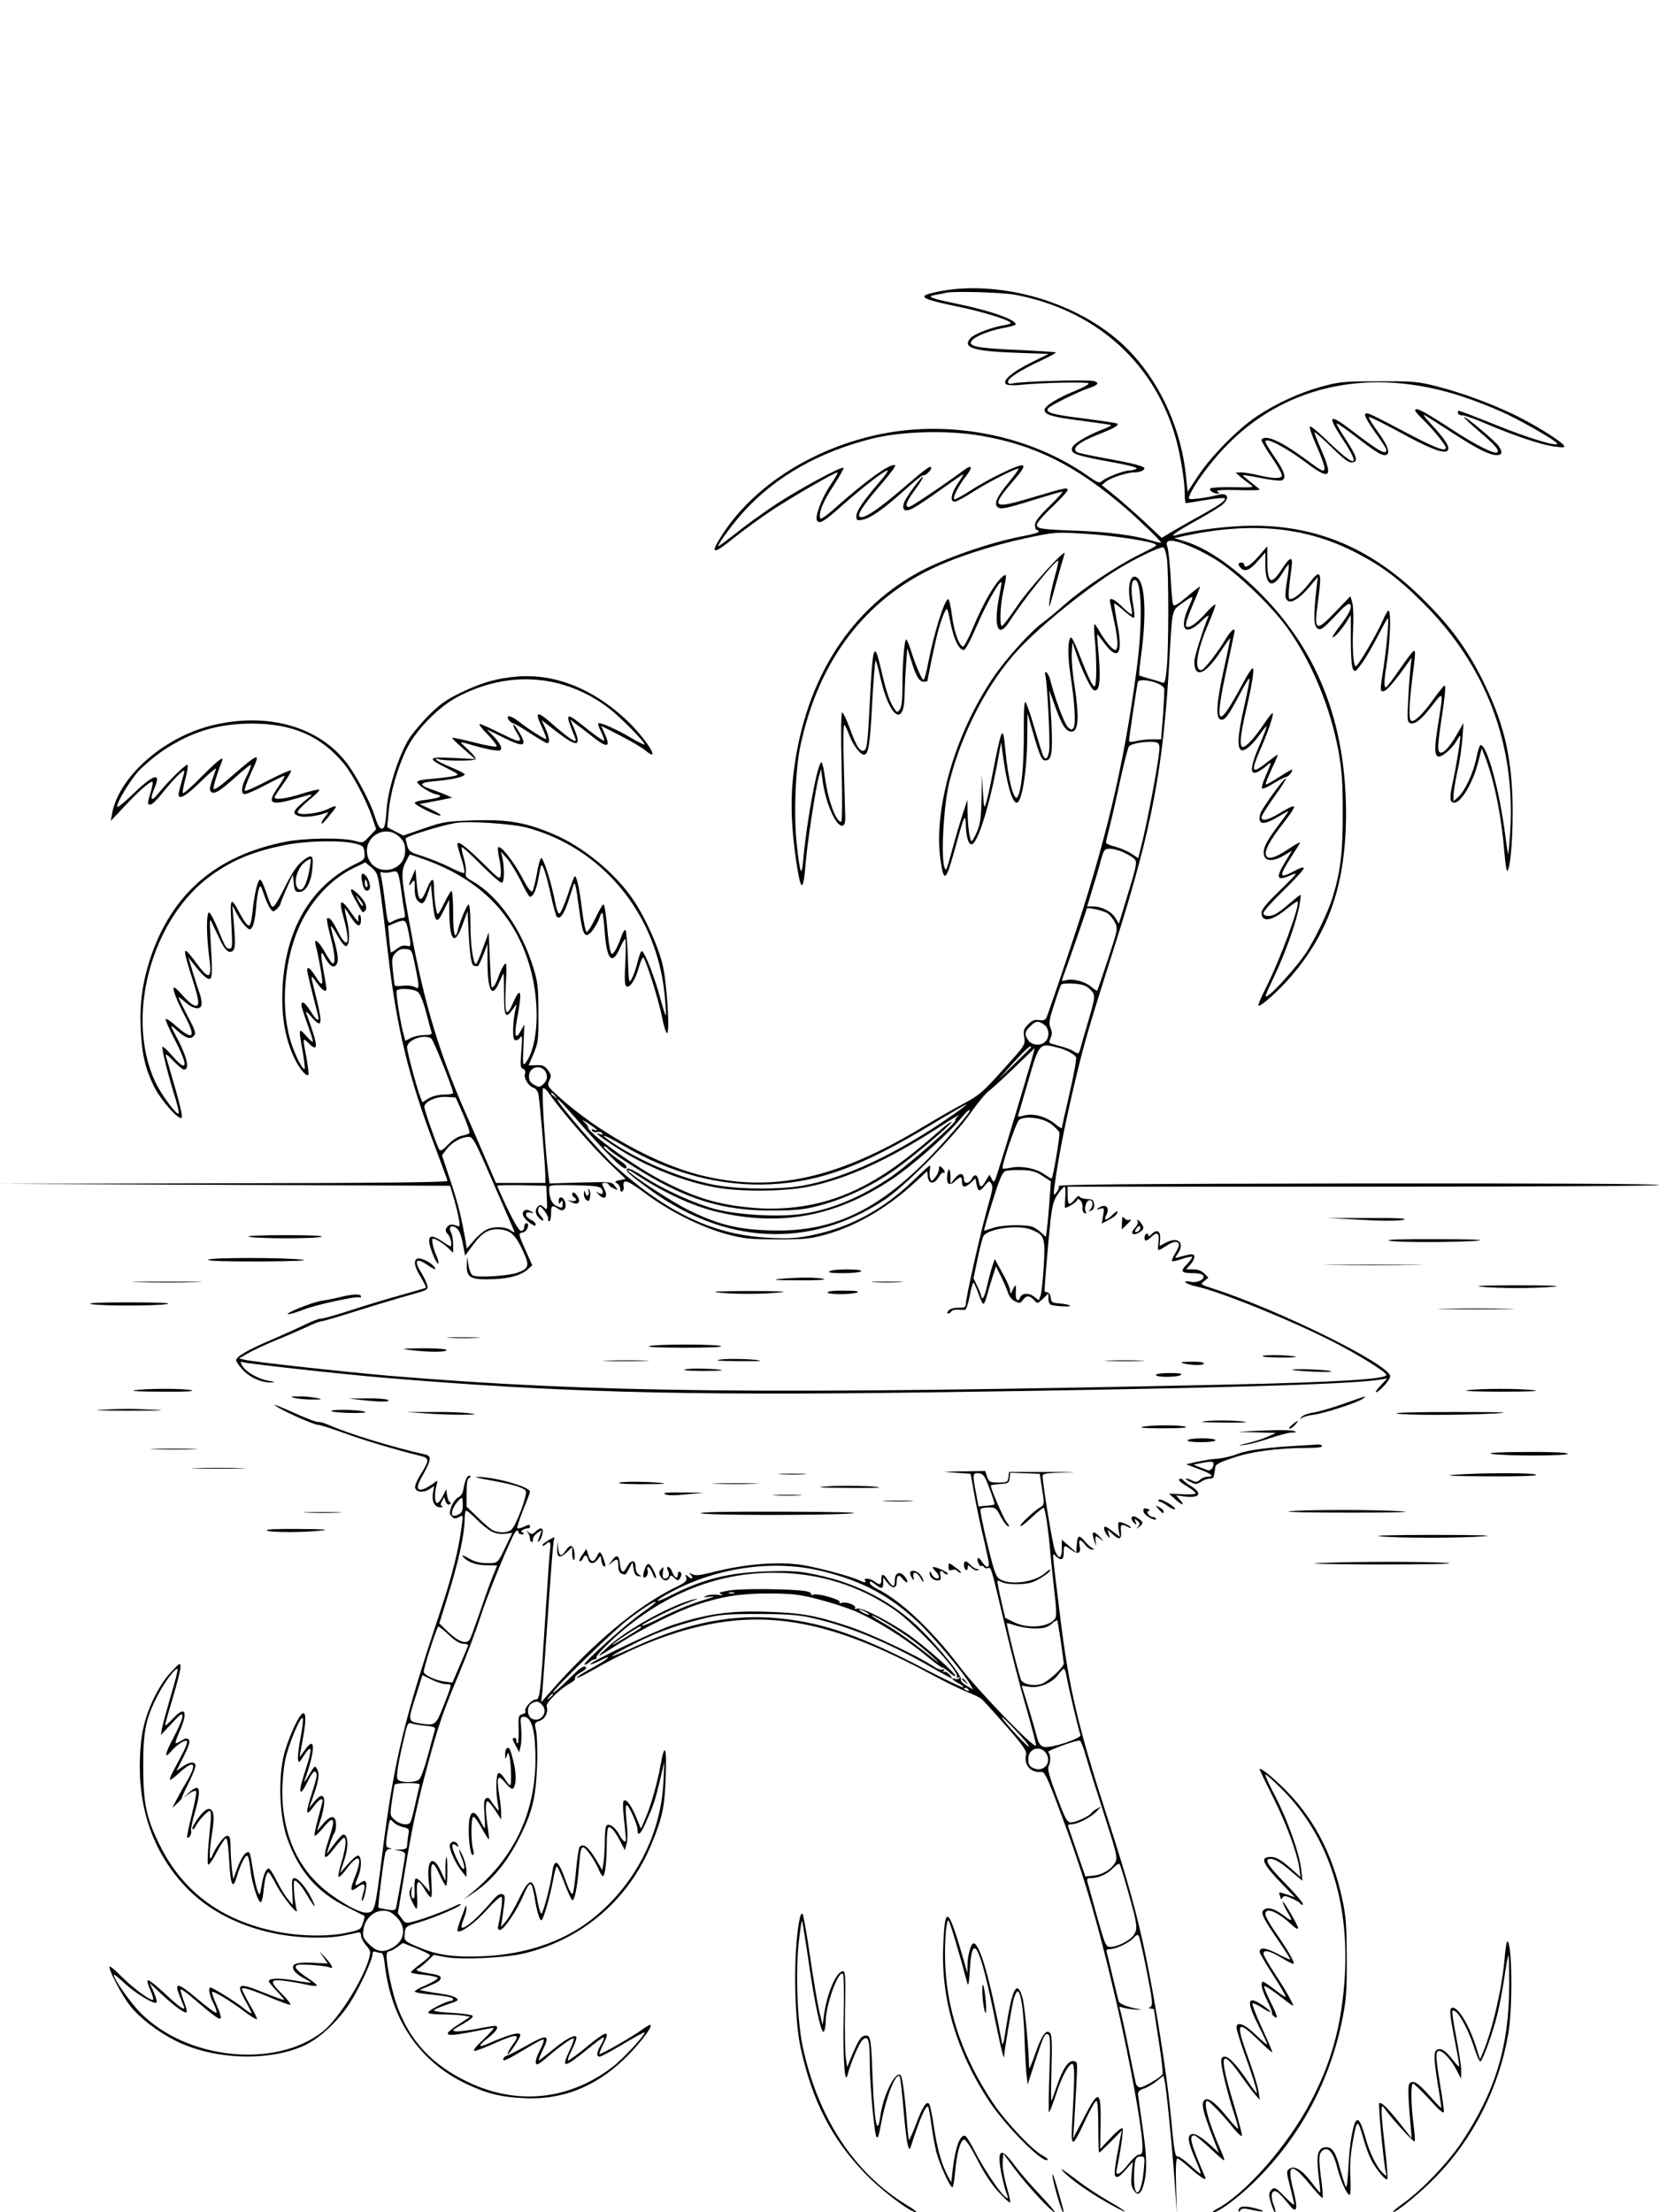 <?xml version="1.0" standalone="no"?>
<!DOCTYPE svg PUBLIC "-//W3C//DTD SVG 20010904//EN"
 "http://www.w3.org/TR/2001/REC-SVG-20010904/DTD/svg10.dtd">
<svg version="1.0" xmlns="http://www.w3.org/2000/svg"
 width="864pt" height="1152pt" viewBox="0 0 864 1152"
 preserveAspectRatio="xMidYMid meet">

<g transform="translate(0,1152) scale(0.1,-0.1)"
fill="#000000" stroke="none">
<path d="M4960 10013 c-64 -7 -140 -24 -145 -34 -9 -13 35 -27 175 -56 117
-24 255 -65 273 -83 5 -4 -11 -10 -35 -14 -61 -9 -154 -45 -174 -67 -44 -49
15 -68 239 -76 l168 -6 -89 -44 c-100 -49 -156 -97 -132 -114 8 -5 38 -7 65
-4 108 12 365 18 365 8 0 -5 -32 -23 -72 -39 -88 -35 -158 -79 -158 -98 0 -26
37 -37 193 -57 83 -11 152 -21 154 -23 2 -2 -22 -14 -54 -26 -71 -28 -141 -70
-148 -89 -13 -34 11 -42 229 -82 76 -14 113 -25 105 -30 -8 -5 -24 -9 -36 -9
-30 0 -121 -35 -142 -54 -15 -14 -23 -11 -80 29 -298 207 -706 289 -1072 215
-350 -71 -662 -268 -826 -522 -68 -105 -53 -110 57 -21 52 42 145 109 205 149
107 70 322 194 337 194 4 0 -13 -30 -38 -67 -45 -67 -81 -163 -69 -183 13 -21
35 -8 136 82 110 97 215 178 231 178 6 0 -12 -26 -39 -57 -87 -101 -123 -154
-123 -180 0 -23 3 -25 33 -19 42 8 111 57 221 156 49 44 91 78 94 75 7 -6 42
25 42 37 0 19 -22 3 -148 -105 -135 -116 -209 -164 -226 -147 -12 12 26 68
120 176 42 49 72 90 66 92 -28 9 -146 -76 -317 -227 -38 -35 -71 -57 -73 -51
-10 28 13 86 68 169 32 49 56 92 53 95 -9 9 -223 -106 -347 -187 -61 -40 -155
-107 -208 -150 -54 -42 -98 -75 -98 -72 0 15 87 132 142 190 166 178 386 302
660 371 151 38 393 45 566 15 282 -48 498 -156 757 -380 64 -55 186 -173 182
-177 -1 -2 -25 3 -52 12 -87 26 -225 44 -380 50 -191 7 -215 10 -215 32 0 9
36 51 80 92 44 42 80 81 80 88 0 15 -10 13 -185 -39 -210 -63 -219 -54 -93 92
79 92 65 98 -77 29 -44 -21 -111 -59 -150 -84 -38 -25 -76 -46 -83 -46 -16 0
18 69 61 123 34 44 29 60 -11 30 -119 -87 -277 -193 -288 -193 -24 0 -15 26
32 90 25 34 43 64 41 66 -6 7 -86 -101 -98 -132 -14 -40 2 -52 43 -32 18 8 84
52 146 97 62 44 115 81 118 81 3 0 -9 -20 -26 -45 -38 -55 -45 -102 -15 -97
11 2 55 26 98 54 80 51 225 124 232 117 2 -2 -21 -33 -50 -69 -63 -76 -80
-113 -60 -130 17 -14 39 -10 202 41 69 21 130 39 136 39 5 0 -24 -33 -66 -74
-57 -55 -77 -82 -77 -100 0 -14 5 -26 10 -26 6 0 10 -4 10 -8 0 -5 -33 -15
-72 -22 -173 -31 -427 -119 -563 -195 -368 -206 -596 -585 -646 -1075 -12
-125 -7 -254 17 -420 24 -164 37 -171 49 -25 8 107 53 404 69 458 l12 42 8
-60 c15 -113 67 -235 102 -235 12 0 17 16 16 50 0 3 -3 113 -7 245 -4 153 -3
236 3 230 5 -5 17 -31 27 -58 18 -48 56 -97 74 -97 24 0 32 51 43 264 7 125
15 226 18 226 3 0 14 -38 24 -85 46 -208 125 -268 127 -96 1 42 4 114 8 161
l6 85 19 -60 c25 -84 43 -115 66 -115 11 0 20 2 20 4 0 2 11 57 24 122 26 124
44 190 66 237 13 27 14 25 31 -60 18 -86 44 -138 69 -138 8 0 38 58 69 130 49
113 117 233 126 223 2 -2 -3 -34 -11 -73 -31 -161 -6 -224 53 -132 76 118 235
317 254 317 3 0 -4 -36 -17 -80 -12 -44 -25 -101 -28 -127 -6 -56 -3 -46 42
117 16 58 32 114 36 125 16 42 -183 -175 -248 -273 -38 -56 -73 -102 -78 -102
-13 0 -9 109 7 180 20 91 19 97 -7 74 -39 -34 -96 -134 -145 -250 -26 -63 -52
-113 -58 -111 -21 6 -46 77 -57 161 -6 47 -15 86 -19 86 -20 0 -73 -170 -105
-332 -9 -49 -20 -88 -24 -88 -9 0 -42 76 -66 153 -10 31 -21 57 -24 57 -10 0
-20 -119 -20 -241 0 -74 -4 -111 -14 -124 -13 -18 -15 -17 -35 15 -22 37 -38
88 -67 213 -31 133 -40 100 -54 -188 -11 -224 -15 -255 -36 -255 -19 0 -37 31
-70 122 -16 43 -33 78 -38 78 -6 0 -7 -115 -3 -285 4 -163 3 -285 -2 -285 -27
0 -68 111 -84 228 -6 45 -14 82 -19 82 -20 0 -76 -301 -94 -500 -9 -103 -17
-86 -34 69 -17 149 -8 395 19 519 91 426 319 738 665 911 129 65 331 131 516
170 143 30 147 31 306 21 138 -8 347 -40 362 -55 8 -7 6 -8 -88 -55 -116 -58
-289 -173 -383 -256 -43 -38 -95 -81 -116 -96 -64 -46 -196 -193 -261 -290
-198 -295 -309 -683 -272 -946 18 -123 28 -114 77 63 47 171 53 183 55 120 2
-61 12 -97 27 -102 29 -10 91 179 134 407 l23 125 8 -60 c21 -158 49 -255 73
-255 27 0 54 167 55 345 l1 120 30 -104 c34 -118 44 -141 64 -141 32 0 38 40
31 190 -4 80 -9 156 -12 170 -3 14 10 -19 29 -73 36 -102 58 -137 88 -137 36
0 40 76 15 241 -10 58 -16 132 -14 165 l3 59 19 -55 c29 -88 77 -188 93 -194
28 -11 36 42 26 169 -6 66 -10 121 -9 122 1 1 17 -19 36 -45 72 -97 100 -60
70 94 -11 59 -19 109 -17 111 2 2 25 -15 51 -38 26 -23 49 -39 52 -36 4 3 1
38 -6 77 -12 72 -8 120 10 120 37 0 42 -228 9 -470 -66 -501 -164 -909 -346
-1450 -63 -190 -119 -352 -124 -361 -5 -11 -17 -14 -38 -11 -23 3 -36 -2 -57
-23 -23 -23 -25 -32 -20 -66 6 -40 6 -41 -110 -169 -107 -119 -124 -134 -209
-179 -51 -27 -146 -82 -211 -121 -449 -271 -785 -343 -1159 -249 -232 59 -526
221 -730 404 -65 58 -66 61 -54 88 11 24 10 31 -8 55 -17 22 -28 27 -60 25
l-40 -1 26 61 c24 58 26 72 25 212 0 134 -3 160 -27 238 -62 200 -184 374
-318 449 -31 17 -37 26 -33 43 3 13 -2 46 -10 75 -9 30 -14 56 -11 58 3 3 48
-38 101 -92 53 -53 101 -95 108 -93 13 4 14 75 3 127 l-8 35 31 -35 c17 -19
49 -72 72 -117 22 -46 43 -83 48 -83 16 0 31 30 42 86 6 33 13 66 15 74 7 21
28 -40 53 -157 12 -54 25 -102 30 -107 16 -16 38 14 60 82 12 37 24 73 26 81
8 26 13 6 30 -123 19 -143 31 -160 71 -110 12 16 28 44 34 62 6 18 13 31 16
28 3 -2 9 -51 13 -107 11 -141 40 -167 80 -73 11 24 22 44 26 44 4 0 4 -54 1
-119 -5 -86 -4 -122 5 -127 18 -11 47 33 65 98 9 32 20 55 24 51 14 -14 78
-217 96 -305 9 -49 22 -88 27 -88 16 0 -1 269 -24 360 -23 94 -88 238 -147
327 -94 143 -266 285 -425 351 -143 60 -233 75 -408 70 -147 -5 -160 -7 -262
-42 l-107 -37 -42 21 -42 22 7 78 c8 99 46 232 94 330 48 99 167 220 267 272
267 139 552 117 786 -60 62 -48 193 -181 185 -189 -2 -2 -31 12 -65 32 -77 46
-167 86 -175 78 -3 -3 4 -23 15 -45 11 -22 18 -42 15 -45 -3 -3 -42 24 -88 61
-118 94 -119 93 -61 -51 12 -30 -35 1 -129 84 -70 62 -84 57 -48 -19 16 -34
27 -64 25 -66 -5 -5 -89 48 -141 89 -42 33 -71 39 -56 12 6 -9 16 -17 23 -19
8 -1 49 -25 91 -53 43 -28 82 -51 88 -51 15 0 12 30 -10 78 l-19 42 77 -60
c109 -84 133 -80 92 16 l-20 47 37 -29 c21 -15 60 -45 86 -66 71 -55 88 -49
57 20 l-19 42 100 -51 c56 -29 114 -63 130 -77 89 -74 2 65 -99 159 -173 162
-370 241 -566 226 -109 -9 -183 -30 -296 -84 -77 -37 -109 -60 -171 -122 -41
-42 -90 -101 -107 -132 -52 -92 -103 -258 -109 -359 -4 -61 -10 -91 -19 -94
-15 -6 -25 10 -44 69 -21 67 -95 207 -143 270 -146 194 -423 270 -712 195
-248 -64 -475 -266 -511 -455 l-7 -40 78 83 c75 80 132 128 140 120 2 -2 -2
-26 -10 -53 -18 -60 -19 -65 -1 -65 8 0 37 28 64 63 56 70 112 126 112 111 0
-5 -7 -31 -15 -58 -8 -27 -15 -55 -15 -63 0 -31 40 -8 119 70 46 45 80 73 76
62 -33 -89 -37 -107 -26 -118 16 -16 45 2 130 78 40 36 75 64 78 62 2 -3 -7
-28 -21 -56 -27 -53 -33 -86 -16 -96 6 -4 54 16 107 44 53 28 100 51 104 51 4
0 -10 -27 -33 -59 -61 -88 -42 -99 103 -57 79 23 83 23 59 4 -88 -70 -95 -86
-48 -99 26 -7 94 2 133 17 18 7 18 6 -3 -21 -12 -15 -20 -30 -17 -33 4 -4 16
9 62 67 21 27 14 29 -27 9 -51 -26 -160 -37 -160 -17 0 8 28 36 61 64 34 27
57 51 51 53 -6 2 -47 -8 -92 -22 -80 -26 -140 -33 -140 -18 0 4 21 36 46 71
25 34 43 66 39 69 -3 3 -57 -21 -120 -53 -62 -33 -116 -57 -120 -53 -4 4 10
43 30 88 56 119 52 118 -111 -23 -48 -42 -80 -63 -82 -55 -2 11 19 82 43 141
15 35 -14 14 -106 -78 -52 -53 -95 -91 -97 -85 -2 6 4 40 14 76 9 35 14 67 11
71 -7 7 -103 -87 -155 -152 -36 -44 -43 -30 -17 32 37 87 -7 72 -127 -46 -38
-36 -68 -59 -68 -52 0 26 63 130 111 185 28 30 87 80 132 110 146 96 281 137
457 138 213 0 361 -64 481 -209 46 -56 117 -191 147 -279 l21 -62 -34 -36
c-34 -36 -35 -37 -77 -25 -64 18 -259 15 -359 -4 -365 -72 -596 -272 -708
-613 -40 -125 -55 -234 -48 -368 6 -126 24 -202 69 -294 38 -76 139 -187 145
-160 3 10 -14 82 -37 160 -23 79 -44 151 -47 162 -3 11 13 0 39 -28 25 -25 49
-46 55 -46 32 0 19 60 -33 161 -40 75 -40 77 -8 48 48 -44 74 -54 92 -35 14
14 12 24 -31 105 -26 50 -47 93 -47 97 0 3 16 -8 35 -25 45 -39 85 -42 85 -7
0 14 -4 35 -9 49 -5 13 -21 61 -35 108 l-25 84 27 -35 c43 -56 72 -82 85 -77
13 4 14 42 3 212 -5 89 -4 105 5 85 7 -14 25 -53 41 -86 28 -62 52 -84 72 -64
12 12 12 50 2 163 l-6 72 24 -45 c13 -25 34 -54 46 -65 20 -19 23 -19 34 -2 7
9 16 52 19 95 3 43 10 89 15 102 8 23 10 21 26 -26 9 -27 23 -60 32 -73 15
-21 17 -21 35 -5 10 9 19 21 19 25 0 5 15 41 32 81 l33 73 5 -45 c4 -40 8 -45
29 -45 34 0 62 50 68 125 7 71 -3 76 -58 31 -24 -20 -53 -65 -88 -136 -38 -76
-56 -104 -64 -96 -6 6 -20 39 -31 75 -12 35 -25 65 -31 65 -12 3 -31 -76 -40
-169 -5 -46 -11 -70 -20 -70 -7 0 -27 27 -44 60 -50 94 -54 89 -46 -54 6 -110
5 -126 -8 -126 -20 0 -22 4 -63 104 -18 44 -38 82 -44 84 -16 6 -16 -116 0
-236 15 -111 -1 -118 -66 -29 -76 103 -78 93 -17 -97 35 -112 34 -138 -5 -117
-11 6 -36 30 -56 53 -20 23 -38 39 -41 36 -8 -8 18 -75 59 -151 58 -111 42
-128 -46 -51 -28 26 -54 42 -55 37 -2 -6 19 -54 47 -107 73 -140 67 -177 -13
-84 -25 29 -48 50 -51 47 -6 -6 31 -154 68 -271 13 -43 20 -78 15 -78 -16 0
-91 104 -120 165 -160 342 -19 857 296 1080 113 80 220 123 388 156 110 21
286 24 357 6 42 -11 45 -15 48 -47 3 -34 0 -37 -50 -61 -244 -120 -378 -369
-378 -702 0 -115 21 -218 61 -303 28 -59 64 -103 75 -91 3 3 -2 43 -10 89 -21
109 -21 107 14 73 51 -49 47 -11 -15 160 -4 11 6 4 24 -17 56 -66 63 -47 32
80 -37 150 -37 143 -2 95 31 -42 51 -55 51 -31 0 6 -7 49 -16 96 -16 87 -14
110 6 70 23 -43 42 -59 57 -47 18 16 16 52 -7 133 -11 38 -18 71 -16 73 2 2
18 -21 35 -52 18 -31 37 -55 44 -52 18 6 20 67 4 136 -8 33 -13 61 -12 61 2 0
16 -20 32 -45 33 -53 53 -58 53 -14 0 16 -4 28 -9 25 -5 -3 -7 -16 -4 -29 3
-13 -9 -1 -31 30 -62 90 -75 85 -46 -18 37 -134 21 -171 -30 -70 -29 59 -46
78 -57 67 -3 -3 6 -48 20 -101 23 -88 26 -142 6 -130 -4 3 -22 30 -39 60 -32
56 -57 74 -46 33 16 -62 37 -179 34 -195 -2 -13 -11 -5 -33 30 -31 48 -45 58
-45 33 0 -8 14 -67 30 -131 34 -131 33 -125 23 -125 -5 0 -21 20 -36 45 -29
45 -47 57 -47 31 0 -8 13 -51 30 -96 16 -45 30 -87 30 -93 0 -7 -16 6 -35 28
-40 46 -41 42 -19 -79 8 -48 13 -90 11 -92 -8 -8 -38 46 -62 111 -71 188 -49
473 51 666 64 121 160 218 268 270 l59 28 32 -27 c30 -26 33 -33 49 -147 9
-66 25 -199 36 -295 45 -390 109 -656 246 -1013 35 -92 64 -172 64 -177 0 -7
-403 -11 -1167 -12 l-1168 -3 1174 -5 1175 -5 18 -60 c10 -33 22 -82 27 -108
7 -43 7 -47 -8 -41 -28 11 -43 9 -54 -8 -9 -13 -7 -21 6 -36 15 -16 24 -62 12
-62 -2 0 -21 11 -41 25 -68 46 -85 29 -54 -56 12 -32 26 -59 31 -59 5 0 2 17
-7 38 -19 43 -29 92 -19 92 13 0 51 -23 78 -48 l27 -26 0 43 c0 23 -5 52 -11
63 -15 28 2 42 28 23 14 -10 24 -34 33 -79 l12 -65 43 58 c49 66 86 86 147 78
50 -7 75 -31 113 -115 34 -73 30 -88 -31 -110 -48 -17 -214 -27 -233 -13 -8 5
-18 29 -21 53 l-7 43 -2 -42 c-2 -68 20 -79 144 -74 77 3 137 20 169 47 l28
25 -30 67 c-44 99 -44 100 -19 104 22 3 39 48 18 48 -6 0 -11 -9 -11 -20 0
-12 -7 -20 -16 -20 -10 0 -34 40 -70 114 -30 63 -54 117 -54 121 0 3 57 4 128
3 l127 -3 3 -65 c3 -62 2 -64 -16 -47 -14 13 -21 14 -30 5 -18 -18 -15 -43 8
-63 24 -22 27 -9 4 16 -10 11 -14 25 -10 36 6 15 10 13 31 -12 13 -17 22 -36
20 -42 -2 -7 0 -13 5 -13 6 0 10 18 10 40 0 44 5 47 37 25 26 -18 45 -1 37 32
-8 31 -34 38 -34 10 0 -18 2 -19 10 -7 8 12 10 11 10 -7 0 -26 -1 -27 -34 -12
-23 11 -36 43 -36 91 0 17 8 18 131 16 111 -3 134 -6 143 -20 14 -23 1 -34
-21 -18 -10 8 -8 3 4 -10 32 -34 52 -14 30 29 -15 29 -14 31 4 31 10 0 19 -4
19 -8 0 -5 11 -14 25 -20 26 -12 26 -12 8 11 -17 23 -19 23 -179 19 l-162 -5
-6 44 c-17 134 -36 443 -28 451 5 5 19 -7 35 -31 49 -74 223 -276 310 -358
l85 -82 -31 -7 c-25 -5 -28 -8 -14 -16 9 -5 17 -18 17 -29 0 -12 5 -17 10 -14
6 4 10 14 8 23 -7 46 15 40 115 -34 126 -94 290 -175 422 -211 88 -23 119 -27
260 -27 136 -1 173 3 245 22 166 45 330 140 478 277 l61 56 3 -28 c4 -40 33
-42 56 -4 10 17 22 28 25 24 4 -3 7 -2 7 4 0 6 -7 16 -15 23 -12 10 -15 9 -15
-8 0 -11 -9 -30 -19 -43 -18 -22 -20 -22 -26 -6 -4 9 -5 29 -3 42 3 14 3 25 0
25 -3 0 -43 -36 -89 -81 -155 -148 -324 -240 -523 -281 -78 -16 -118 -19 -220
-14 -287 13 -528 125 -808 375 -75 67 -309 338 -299 347 3 3 44 -41 93 -97
151 -175 251 -275 264 -263 8 8 1 18 -27 37 -59 41 -99 77 -86 77 6 0 15 -5
18 -10 12 -19 181 -128 277 -179 198 -105 362 -146 583 -145 130 1 163 5 250
28 125 34 258 96 374 176 93 64 314 250 306 258 -2 3 -34 -22 -71 -54 -235
-208 -408 -313 -604 -365 -116 -30 -242 -40 -367 -28 -176 16 -291 51 -467
142 -141 72 -390 252 -383 277 1 4 -9 17 -23 29 -14 13 -4 8 23 -9 48 -32 60
-44 30 -33 -11 4 -14 3 -9 -6 4 -6 16 -9 26 -6 10 3 22 0 26 -6 5 -9 2 -10 -9
-6 -36 14 -13 -6 74 -63 158 -104 357 -184 533 -215 130 -22 353 -20 476 5
201 41 416 139 675 306 72 47 120 76 108 66 -12 -11 -20 -22 -17 -25 10 -10
-250 -238 -339 -298 -154 -103 -302 -166 -450 -189 -119 -20 -340 -8 -460 23
-110 29 -269 101 -377 171 -39 26 -76 44 -81 41 -15 -10 -2 -23 104 -102 399
-297 845 -319 1234 -61 106 70 358 325 445 448 37 53 81 106 98 119 17 12 78
68 135 123 l104 100 -19 -70 c-26 -92 -145 -488 -172 -571 -19 -60 -21 -63
-33 -41 l-12 23 -19 -32 c-23 -39 -30 -39 -37 -1 -7 35 -22 39 -37 10 -14 -26
-40 -26 -40 -1 0 34 -22 36 -47 5 l-23 -29 0 38 c0 47 -14 49 -17 3 -4 -44 12
-54 41 -27 29 27 36 26 36 -4 0 -31 16 -32 47 -3 l23 21 6 -31 c8 -39 16 -40
44 -5 17 22 23 25 30 13 13 -21 13 -22 -20 -140 -34 -120 -110 -459 -110 -490
0 -17 -6 -20 -39 -20 -22 0 -44 -6 -51 -15 -8 -9 -9 -15 -2 -15 6 0 14 5 17
11 4 6 19 10 33 9 15 -1 32 -2 38 -1 6 1 17 33 24 71 7 39 16 70 20 70 3 0 14
-25 25 -55 10 -30 22 -55 26 -55 5 0 13 19 19 43 6 23 19 67 29 97 l18 55 25
-50 c14 -27 30 -66 37 -85 7 -21 21 -40 38 -47 23 -11 28 -10 40 7 18 25 35
25 58 0 18 -20 18 -20 47 7 l28 27 0 -27 c0 -15 6 -29 13 -32 27 -8 108 -12
100 -5 -4 5 -28 10 -53 12 -41 3 -45 6 -48 31 -2 15 -9 27 -18 27 -8 0 -14 4
-14 9 0 29 22 283 31 365 9 79 17 107 38 137 14 21 30 38 35 39 5 0 6 -25 4
-55 -3 -30 -3 -55 -1 -55 14 0 63 32 63 41 0 8 5 7 15 -1 9 -7 14 -24 13 -38
-2 -14 3 -27 11 -30 9 -3 11 0 6 7 -11 18 3 61 20 61 18 0 20 -31 3 -49 -11
-10 -9 -11 5 -5 12 4 17 15 15 33 -3 22 -8 26 -37 27 -19 1 -37 6 -39 13 -2 7
-12 1 -24 -14 -28 -36 -38 -31 -38 20 l0 45 1540 0 c954 0 1540 4 1540 9 0 6
-594 9 -1565 8 -1213 -2 -1564 -5 -1561 -14 3 -7 -3 -22 -13 -34 -17 -21 -17
-18 0 97 21 138 55 304 109 529 41 167 63 244 205 690 185 585 244 899 275
1455 15 271 13 259 62 295 67 48 68 48 41 -11 -55 -120 -23 -162 62 -81 25 25
43 37 39 28 -28 -66 -74 -211 -74 -236 0 -88 54 -71 130 42 30 45 56 81 57 80
1 -2 -13 -72 -32 -157 -39 -174 -45 -257 -19 -267 21 -8 40 17 100 130 25 49
48 86 51 83 3 -2 -9 -65 -26 -140 -35 -152 -40 -223 -15 -233 18 -6 60 31 100
89 15 21 29 37 30 35 2 -2 -14 -45 -36 -96 -51 -118 -53 -164 -6 -139 11 6 32
20 45 32 26 23 26 23 -10 -61 -13 -29 -20 -56 -16 -59 4 -4 30 8 59 26 29 18
59 33 66 34 13 2 32 24 32 38 0 3 -30 -14 -67 -38 -37 -24 -69 -42 -71 -39 -3
2 12 38 31 80 20 41 34 75 31 75 -2 0 -27 -18 -55 -40 -81 -64 -87 -53 -35 67
40 91 71 182 64 189 -3 2 -21 -20 -41 -50 -50 -75 -96 -126 -114 -126 -20 0
-14 63 21 211 29 127 40 199 29 199 -4 0 -26 -33 -47 -73 -140 -261 -156 -242
-81 100 19 89 35 164 35 167 0 19 -21 0 -43 -36 -44 -75 -117 -168 -131 -168
-39 0 -23 101 39 245 19 45 35 87 35 94 0 8 -18 -7 -41 -32 -53 -61 -97 -93
-111 -79 -6 6 4 42 31 105 23 53 41 99 41 102 0 3 -30 -20 -66 -51 -50 -42
-69 -53 -74 -43 -4 8 -10 70 -13 139 -4 69 -11 139 -16 157 -8 26 -6 32 9 36
30 8 141 -36 236 -94 107 -64 293 -240 378 -359 127 -176 226 -415 268 -649
16 -91 21 -158 21 -311 1 -206 -12 -311 -54 -447 -24 -76 -96 -226 -142 -292
-43 -63 -153 -187 -187 -211 -28 -20 -27 -17 27 97 60 127 116 286 131 371 5
28 7 52 5 52 -3 0 -34 -25 -69 -55 -47 -40 -73 -55 -95 -55 -19 0 -29 5 -29
15 0 9 47 62 105 118 58 56 105 108 105 115 0 8 -16 4 -47 -13 -67 -35 -78
-33 -54 13 11 20 34 57 50 82 17 25 31 48 31 52 0 4 -26 -11 -57 -32 -71 -48
-110 -59 -119 -35 -10 24 18 76 87 165 81 105 79 112 -17 55 -61 -37 -94 -44
-94 -21 0 8 30 55 66 106 36 50 64 94 61 96 -7 7 -126 -157 -133 -183 -16 -60
14 -64 99 -13 26 16 47 27 47 25 0 -2 -23 -34 -50 -70 -64 -85 -82 -120 -78
-153 4 -38 46 -41 103 -8 l44 26 -35 -57 c-52 -86 -45 -103 26 -72 43 19 42
16 -52 -76 -72 -69 -98 -101 -98 -119 0 -52 55 -43 134 23 28 22 52 39 54 37
15 -16 -89 -299 -168 -456 -23 -45 -39 -84 -36 -87 9 -9 105 77 169 151 201
234 287 489 287 852 -1 477 -152 857 -462 1160 -134 131 -265 220 -375 254
l-57 17 53 12 c346 74 624 48 881 -81 141 -72 229 -136 361 -268 328 -327 483
-734 454 -1194 -4 -64 -9 -116 -10 -114 -2 2 -9 44 -15 93 -30 237 -95 475
-129 475 -5 0 -14 -28 -21 -62 -14 -76 -59 -175 -94 -207 l-26 -24 0 31 c0 18
9 74 20 124 12 51 23 128 26 172 l6 81 -32 -55 c-55 -98 -100 -129 -100 -70 0
17 6 72 14 123 22 145 27 197 19 197 -4 -1 -30 -33 -58 -72 -53 -75 -101 -122
-116 -112 -13 8 -11 82 6 219 17 137 18 145 8 145 -5 0 -37 -43 -73 -95 -36
-52 -68 -95 -72 -95 -12 0 -10 35 7 146 16 109 20 254 6 254 -4 0 -18 -24 -30
-52 -27 -65 -129 -238 -140 -238 -13 0 -19 94 -14 200 3 52 1 111 -4 130 l-10
35 -74 -77 c-109 -114 -117 -108 -94 57 20 149 13 165 -44 91 -42 -54 -80 -86
-102 -86 -12 0 -10 34 7 163 9 63 -6 61 -51 -8 -55 -86 -75 -73 -75 48 l0 72
-46 -53 c-42 -48 -74 -66 -74 -42 0 6 -7 10 -15 10 -18 0 -19 -12 -3 -28 22
-22 46 -12 87 34 l41 47 0 -65 c0 -110 37 -128 88 -44 15 25 30 46 33 46 3 0
0 -35 -7 -77 -8 -43 -11 -85 -9 -94 14 -43 62 -20 130 61 l38 45 -9 -80 c-14
-131 -12 -176 9 -189 15 -9 28 0 88 63 49 53 72 72 80 64 13 -13 -4 -50 -56
-117 -19 -25 -35 -49 -35 -53 0 -13 44 33 69 73 l26 41 0 -131 c0 -80 4 -138
11 -150 11 -18 14 -15 47 30 20 27 57 91 83 142 26 50 49 92 52 92 7 0 -7
-161 -24 -265 -17 -111 -17 -115 0 -115 15 0 51 40 112 125 l36 50 -6 -50 c-3
-27 -9 -103 -12 -167 -6 -104 -5 -118 10 -124 24 -9 60 19 116 93 58 76 58 76
30 -97 -21 -128 -20 -170 4 -170 21 0 74 48 92 82 9 16 17 28 19 26 4 -4 -20
-157 -40 -247 -17 -78 -15 -101 9 -101 36 0 98 105 125 213 l18 70 22 -57 c46
-124 82 -305 97 -498 4 -48 10 -85 14 -83 18 11 32 213 27 374 -8 243 -50 407
-159 626 -78 154 -160 268 -293 401 -268 272 -557 398 -905 396 -119 0 -311
-24 -394 -49 -43 -12 1 19 107 77 61 34 122 71 135 83 41 38 23 65 -31 48 -17
-5 -59 -13 -91 -17 -55 -6 -59 -5 -52 12 17 45 76 130 145 210 314 365 790
476 1294 303 50 -17 133 -49 182 -71 94 -41 295 -156 295 -169 0 -16 -147 28
-318 97 -101 41 -188 74 -194 74 -5 0 -8 -6 -5 -12 2 -7 13 -12 23 -11 10 1
66 -19 124 -44 145 -62 288 -110 357 -119 52 -6 57 -5 45 9 -23 28 -172 118
-266 162 -130 61 -270 111 -394 143 -99 25 -122 27 -302 26 -180 0 -203 -2
-295 -27 -114 -31 -237 -87 -339 -155 -96 -63 -240 -209 -306 -310 l-55 -83
-8 78 c-23 235 -125 470 -279 638 -213 235 -600 374 -938 338z m327 -28 c407
-77 708 -337 827 -715 29 -91 56 -246 56 -322 0 -27 3 -48 6 -48 4 0 49 7 101
16 52 9 97 13 101 9 10 -9 -29 -37 -143 -99 -55 -31 -119 -67 -142 -81 l-43
-26 -84 79 c-46 43 -116 105 -156 138 l-72 58 22 18 c24 20 111 48 146 48 29
0 54 10 54 21 0 11 -60 27 -212 54 -70 13 -132 26 -138 30 -32 20 6 52 116 95
78 31 102 45 93 54 -2 3 -78 14 -168 26 -173 21 -210 32 -191 55 13 15 158 87
212 104 48 16 56 29 22 37 -30 8 -374 -2 -416 -12 -21 -5 -28 -3 -28 9 0 18
69 62 175 111 43 20 76 38 74 41 -3 2 -95 8 -205 13 -210 9 -257 19 -232 49
19 23 90 51 163 65 36 6 65 15 65 19 0 24 -128 70 -297 105 -153 32 -173 40
-118 49 22 4 45 8 50 10 31 10 293 3 362 -10z m790 -1372 c10 -75 10 -475 -1
-576 -7 -68 -10 -77 -24 -71 -10 4 -39 13 -66 20 -27 8 -51 15 -53 17 -2 3 3
57 12 121 26 199 18 355 -20 386 -39 32 -58 -48 -35 -145 5 -22 7 -42 4 -44
-2 -3 -24 14 -47 37 -39 39 -67 53 -67 35 0 -5 9 -48 20 -97 22 -97 25 -152
11 -160 -11 -7 -53 41 -84 95 -12 21 -24 39 -27 39 -3 0 -3 -33 1 -72 11 -103
11 -246 0 -252 -9 -6 -38 56 -86 182 -16 39 -32 72 -36 72 -18 0 -20 -93 -4
-196 22 -141 29 -255 16 -274 -8 -12 -12 -12 -29 3 -18 16 -68 149 -92 245
-11 42 -35 61 -25 20 10 -46 25 -349 19 -388 -7 -40 -17 -50 -30 -28 -4 6 -24
70 -45 141 -20 71 -42 134 -48 140 -7 7 -10 -45 -9 -169 0 -165 -12 -287 -32
-323 -18 -33 -51 92 -65 252 -12 126 -18 113 -66 -133 -11 -58 -25 -123 -32
-145 -12 -39 -12 -39 -18 50 l-5 90 -2 -121 c-2 -98 -6 -131 -23 -173 -12 -28
-25 -51 -29 -51 -9 0 -20 76 -21 154 l-1 61 -23 -70 c-13 -38 -38 -124 -56
-190 -31 -114 -33 -118 -42 -85 -17 66 -1 324 27 437 65 260 204 525 365 696
119 126 347 310 511 412 90 55 211 114 237 115 7 0 15 -24 20 -57z m-43 -654
c14 -7 27 -17 29 -23 2 -6 -1 -68 -6 -138 l-10 -128 -46 0 c-25 0 -63 -4 -83
-9 -27 -6 -38 -6 -38 3 0 14 41 287 46 305 5 15 64 10 108 -10z m-5 -308 c10
-6 12 -22 6 -62 -10 -82 -53 -311 -81 -431 l-26 -107 -36 24 c-20 13 -58 29
-84 36 -27 6 -48 16 -48 21 0 5 9 45 20 87 11 43 36 152 55 242 20 90 40 168
45 173 19 19 126 31 149 17z m-3284 -441 c392 -106 674 -448 716 -868 6 -57 9
-106 6 -108 -2 -2 -16 40 -30 94 -28 104 -79 234 -94 239 -5 2 -14 -23 -22
-54 -7 -32 -21 -71 -30 -88 -16 -29 -16 -27 -21 107 -3 75 -8 140 -12 144 -4
4 -12 -6 -18 -22 -24 -68 -44 -104 -54 -101 -6 2 -14 41 -19 88 -12 130 -18
169 -25 169 -4 0 -23 -33 -42 -73 -19 -39 -39 -71 -45 -70 -5 1 -16 51 -23
110 -14 117 -30 189 -40 179 -3 -4 -20 -48 -36 -98 -17 -50 -36 -93 -42 -95
-7 -2 -16 22 -23 59 -19 102 -63 240 -74 229 -5 -5 -15 -44 -22 -86 -8 -43
-18 -82 -23 -87 -6 -6 -25 19 -52 71 -43 83 -113 171 -125 159 -4 -3 -1 -30 5
-60 7 -29 10 -66 8 -82 -3 -29 -5 -28 -101 67 -94 92 -135 119 -123 80 2 -10
12 -44 22 -75 10 -32 15 -60 12 -64 -3 -3 -37 10 -74 29 -38 19 -102 45 -142
58 -67 21 -73 25 -82 58 -5 19 -8 36 -7 36 22 17 182 65 257 79 65 12 297 -3
375 -24z m-664 -49 c23 -23 29 -38 29 -71 0 -117 -167 -139 -196 -26 -24 99
95 168 167 97z m3775 -82 c23 -11 48 -26 54 -34 13 -16 8 -37 -47 -217 l-36
-118 -19 31 c-20 33 -71 59 -117 59 l-29 0 28 93 c16 50 36 118 44 150 16 54
18 57 48 57 17 0 51 -9 74 -21z m-3644 -35 c291 -105 470 -288 548 -560 54
-189 44 -411 -23 -499 -14 -18 -15 -9 -11 90 l5 110 -20 -35 c-28 -51 -35 -21
-16 75 25 134 17 163 -22 75 -37 -85 -46 -66 -39 83 6 118 5 130 -8 113 -8
-10 -23 -40 -32 -67 -15 -41 -29 -59 -35 -46 -1 1 -4 65 -8 142 l-6 140 -30
-82 c-16 -46 -33 -83 -36 -83 -15 0 -29 104 -29 205 0 58 -4 105 -9 105 -9 0
-44 -82 -57 -135 -14 -56 -24 -19 -24 90 0 63 -4 115 -8 115 -5 0 -21 -27 -37
-60 -16 -33 -32 -60 -35 -60 -8 0 -20 86 -20 143 0 52 -14 46 -40 -19 -29 -70
-42 -60 -50 38 l-6 73 -17 -39 c-21 -47 -21 -58 -2 -32 14 18 15 16 15 -31 0
-36 5 -55 19 -67 22 -20 32 -11 52 49 l13 40 8 -80 c12 -125 22 -134 61 -52
l26 52 1 -75 c3 -145 29 -165 69 -55 l26 70 6 -120 c7 -123 15 -165 30 -165 5
0 12 -1 16 -2 3 -2 16 24 29 57 l23 60 0 -103 c1 -145 25 -182 61 -97 11 25
21 45 22 45 2 0 3 -48 3 -107 0 -118 8 -132 46 -78 20 28 21 29 15 5 -15 -60
-19 -157 -6 -165 8 -5 19 -1 28 11 12 17 13 9 7 -68 -6 -76 -5 -89 9 -94 11
-4 14 -13 10 -26 -7 -23 18 -64 45 -73 11 -3 22 -18 25 -33 7 -36 36 -372 36
-423 l0 -39 -128 0 -129 0 -51 118 c-27 64 -78 180 -112 257 -130 296 -208
554 -274 905 -57 307 -60 335 -35 387 11 23 22 43 24 43 2 0 37 -12 77 -26z
m-602 -61 c-15 -75 -36 -109 -56 -92 -30 25 -8 111 38 143 12 9 24 14 26 12 2
-3 -2 -31 -8 -63z m480 -103 c6 -47 14 -97 17 -112 4 -22 2 -28 -11 -28 -9 0
-30 -7 -46 -15 -33 -17 -29 -29 -50 135 -6 47 -14 94 -17 104 -4 14 -1 18 10
13 8 -3 28 -2 44 2 36 10 38 6 53 -99z m3678 -116 c12 -8 30 -30 39 -48 15
-33 14 -37 -37 -192 -29 -88 -54 -161 -56 -163 -2 -2 -17 8 -33 22 -33 27 -97
43 -132 32 -19 -6 -21 -4 -15 11 13 32 126 358 126 362 0 10 87 -10 108 -24z
m-3648 -65 c4 -13 10 -43 14 -67 6 -41 5 -42 -17 -37 -15 4 -32 -1 -50 -16
-16 -12 -29 -20 -31 -18 -2 2 -6 34 -9 71 l-6 66 37 16 c45 18 54 16 62 -15z
m42 -209 c24 -117 23 -124 -3 -109 -12 6 -39 9 -60 6 -22 -3 -41 -2 -43 1 -2
4 -6 39 -10 77 -6 63 -5 73 15 93 15 17 30 22 52 20 31 -3 32 -4 49 -88z
m3513 -120 c31 -30 31 -35 -4 -156 -16 -54 -35 -118 -41 -142 -11 -42 -12 -43
-34 -29 -12 8 -42 21 -67 27 -24 7 -50 14 -56 16 -10 3 -10 9 -2 28 9 19 9 32
0 54 -10 24 -7 41 19 121 16 51 33 98 36 103 4 6 32 8 65 6 44 -3 65 -10 84
-28z m-3497 -17 c11 -11 28 -53 42 -108 13 -49 25 -96 28 -102 3 -9 -8 -13
-37 -13 -23 0 -55 -7 -71 -15 l-29 -15 -10 37 c-17 66 -41 215 -35 224 10 16
91 10 112 -8z m3260 -169 c26 -18 30 -65 6 -88 -23 -24 -70 -20 -88 6 -22 31
-20 45 9 73 28 29 42 31 73 9z m-3192 -72 c11 -6 114 -264 114 -284 0 -4 -21
-8 -47 -8 -30 0 -60 -8 -81 -20 l-32 -20 -11 27 c-20 54 -69 237 -69 259 0 39
89 71 126 46z m3269 -49 c39 -10 84 -35 89 -49 3 -9 -12 -93 -34 -188 -22 -95
-40 -176 -40 -180 0 -4 -17 6 -37 23 -49 38 -112 55 -159 42 -27 -7 -35 -7
-31 2 2 7 26 88 53 181 57 197 56 196 159 169z m-145 4 c0 -1 -39 -41 -87 -87
l-86 -85 78 88 c67 73 95 99 95 84z m-2522 -149 c2 -15 -5 -31 -18 -43 -20
-18 -24 -18 -48 -4 -20 11 -27 23 -27 44 0 61 86 64 93 3z m43 -105 c13 -16
12 -17 -3 -4 -10 7 -18 15 -18 17 0 8 8 3 21 -13z m-479 -96 c21 -49 36 -92
33 -97 -3 -4 -20 -11 -39 -14 -21 -4 -49 -22 -72 -46 -30 -31 -40 -36 -47 -25
-14 25 -77 205 -77 221 0 27 61 55 114 52 l49 -3 39 -88z m2547 -5 c-290 -202
-560 -328 -783 -367 -111 -19 -302 -19 -426 0 -169 25 -396 116 -558 223 -85
57 -52 48 53 -13 247 -146 512 -215 769 -202 263 14 476 93 846 316 91 55 169
100 174 100 5 1 -29 -25 -75 -57z m91 23 c0 -12 -164 -200 -240 -273 -268
-263 -497 -361 -809 -349 -164 6 -263 31 -414 105 -91 45 -317 193 -317 208 0
4 12 -2 28 -12 152 -102 304 -173 438 -205 329 -78 619 -24 909 170 103 68
277 221 348 304 45 53 57 64 57 52z m425 -69 c20 -16 39 -35 42 -43 5 -13 -32
-231 -40 -240 -2 -1 -19 9 -38 22 -42 30 -115 45 -171 35 -24 -5 -44 -7 -46
-5 -9 9 70 241 85 253 31 23 125 11 168 -22z m-2907 -304 c57 -130 106 -243
109 -251 5 -11 1 -11 -17 2 -30 21 -91 22 -129 2 -16 -8 -45 -33 -64 -56 l-36
-41 -6 38 c-23 131 -41 203 -80 318 l-43 130 24 32 c28 36 77 63 114 64 23 0
33 -18 128 -238z m2862 34 l43 -28 -7 -96 c-4 -54 -9 -119 -13 -145 l-6 -48
-21 19 c-11 11 -31 25 -43 31 -31 16 -163 14 -213 -4 -24 -8 -44 -14 -45 -13
-1 2 18 70 44 152 35 113 51 151 66 157 11 5 50 7 86 6 53 -2 75 -8 109 -31z
m-57 -280 c67 -28 71 -40 63 -187 -4 -72 -12 -143 -17 -156 l-9 -24 -25 19
c-27 21 -63 19 -72 -4 -10 -26 -25 -14 -23 19 3 50 0 54 -15 22 -11 -25 -14
-26 -14 -9 -1 19 -16 53 -64 138 l-16 30 -9 -25 c-5 -13 -18 -59 -28 -101 -9
-43 -21 -78 -26 -78 -4 0 -8 5 -8 10 0 6 -9 30 -20 52 l-20 42 21 100 c12 56
25 108 30 118 21 40 184 63 252 34z"/>
<path d="M7370 9382 c0 -4 19 -26 41 -47 49 -47 119 -133 119 -146 0 -22 -50
-4 -178 63 -226 119 -232 122 -242 112 -6 -6 14 -42 50 -93 33 -46 60 -87 60
-92 0 -31 -33 -13 -180 99 -121 92 -131 82 -45 -49 98 -150 64 -147 -96 9 -37
35 -71 63 -77 61 -5 -2 11 -48 35 -102 24 -53 43 -107 41 -118 -3 -19 -14 -13
-99 50 -101 74 -168 110 -206 111 -13 0 -23 -5 -23 -12 0 -7 25 -49 56 -94 31
-45 53 -87 50 -93 -9 -15 -48 -13 -121 4 -33 8 -73 15 -90 15 l-30 -1 25 -22
c14 -12 37 -30 50 -39 24 -17 21 -17 -87 -15 -61 1 -115 -2 -119 -6 -10 -9 14
-27 36 -27 13 0 13 1 0 10 -10 7 21 10 103 8 64 -2 117 -1 117 2 0 3 -21 20
-46 39 -24 19 -43 35 -42 37 2 1 44 -5 93 -15 50 -10 98 -16 108 -13 29 7 19
45 -33 119 -27 39 -50 76 -50 83 0 26 103 -27 219 -114 117 -88 134 -72 74 67
-22 51 -39 94 -37 96 2 3 42 -33 89 -78 64 -63 90 -82 107 -79 33 4 26 29 -34
121 -28 43 -49 79 -47 82 3 2 41 -24 84 -57 113 -87 145 -108 166 -108 34 0
21 45 -35 121 -30 41 -50 75 -46 77 5 2 73 -32 151 -74 159 -88 237 -118 256
-102 18 15 -5 54 -80 135 -42 46 -52 61 -32 48 17 -10 82 -52 145 -93 125 -81
188 -112 226 -112 27 0 31 16 9 47 -19 27 -174 157 -180 151 -3 -2 34 -37 81
-77 79 -67 103 -95 92 -106 -13 -13 -113 37 -248 126 -142 92 -180 111 -180
91z"/>
<path d="M2540 7695 c29 -30 50 -58 46 -62 -4 -4 -57 5 -117 21 -61 15 -112
26 -114 24 -2 -2 24 -28 58 -57 l62 -54 -113 6 c-134 7 -140 -1 -37 -52 64
-32 68 -35 44 -41 -14 -4 -65 -11 -113 -15 -59 -5 -86 -11 -83 -18 6 -18 68
-58 101 -64 38 -8 16 -19 -56 -28 -32 -3 -58 -11 -58 -16 0 -12 119 -71 133
-66 7 2 -15 17 -48 32 l-60 28 85 16 85 17 -35 16 c-19 8 -52 20 -72 27 -73
24 -65 37 25 44 82 7 147 22 147 35 0 4 -32 20 -70 36 -39 16 -73 33 -77 39
-4 6 0 8 10 4 27 -10 191 -11 194 0 2 6 -14 26 -37 47 -22 20 -40 38 -40 40 0
2 28 -4 62 -15 34 -10 81 -21 105 -25 37 -5 43 -4 43 12 0 10 -17 36 -37 57
l-38 39 87 -43 c107 -53 126 -47 83 26 -15 26 -29 44 -31 42 -3 -3 4 -20 15
-38 37 -60 25 -61 -79 -9 -55 27 -105 50 -112 50 -7 0 12 -25 42 -55z"/>
<path d="M1885 6933 c8 -44 18 -58 35 -48 20 13 -7 85 -32 85 -6 0 -8 -15 -3
-37z m28 -13 c3 -11 1 -20 -4 -20 -5 0 -9 9 -9 20 0 11 2 20 4 20 2 0 6 -9 9
-20z"/>
<path d="M1851 6833 c40 -72 37 -69 50 -56 15 15 3 48 -32 83 -47 46 -54 36
-18 -27z m39 -27 c0 -12 -14 5 -31 39 -8 16 -6 15 10 -4 12 -13 21 -28 21 -35z"/>
<path d="M3064 5323 c4 -7 4 -18 0 -25 -5 -8 -10 -6 -15 8 -7 18 -8 18 -8 -2
-1 -12 5 -27 13 -33 11 -9 15 -6 19 16 3 16 1 33 -5 38 -8 7 -9 6 -4 -2z"/>
<path d="M2980 5301 c0 -6 5 -13 10 -16 18 -11 10 -23 -12 -19 l-23 5 23 -12
c31 -17 49 1 30 30 -13 22 -28 28 -28 12z"/>
<path d="M5720 5229 c-12 -8 -10 -9 9 -4 22 7 23 6 16 -35 l-7 -42 33 18 c33
16 49 31 49 46 0 4 -11 -4 -25 -17 -30 -31 -50 -34 -35 -6 23 43 -1 67 -40 40z"/>
<path d="M2726 5211 c-10 -15 3 -37 34 -60 22 -15 30 -18 30 -8 0 8 -11 19
-25 25 -32 15 -35 46 -2 37 17 -5 19 -4 7 4 -19 13 -37 14 -44 2z"/>
<path d="M5843 5155 l-1 -37 24 23 c27 25 30 33 12 26 -7 -2 -18 3 -23 10 -9
11 -11 6 -12 -22z"/>
<path d="M7093 5168 c116 -7 191 -6 215 0 27 7 -19 10 -178 9 l-215 0 178 -9z"/>
<path d="M5925 5161 c4 -7 -2 -22 -15 -36 -27 -29 -10 -44 26 -21 20 14 22 20
14 36 -6 10 -15 22 -22 26 -7 5 -8 3 -3 -5z m4 -52 c-19 -12 -24 -2 -8 17 9
11 14 13 17 4 3 -7 -2 -16 -9 -21z"/>
<path d="M5997 5093 c-11 -12 -17 -13 -17 -5 0 7 -4 10 -10 7 -12 -7 -13 -35
-2 -35 5 0 18 9 30 21 30 27 41 17 35 -31 -3 -22 -3 -40 1 -40 4 0 23 11 43
24 35 24 63 25 63 2 0 -6 -9 -26 -21 -45 -11 -18 -18 -36 -15 -38 3 -3 26 2
52 11 26 9 50 14 53 11 2 -3 -10 -20 -28 -39 -37 -38 -30 -46 39 -46 21 0 42
-5 46 -12 12 -19 -28 -40 -64 -33 -54 10 -28 -12 28 -24 122 -26 491 -175 710
-287 130 -66 280 -159 280 -174 0 -22 -267 -38 -815 -50 -2413 -52 -3306 -43
-4370 45 -222 19 -719 73 -760 84 l-30 7 45 26 c25 15 90 45 145 68 55 22 128
54 163 70 34 17 69 30 78 30 9 0 93 25 187 55 95 30 216 66 270 81 94 26 98
28 92 51 -3 14 -17 42 -30 64 -41 64 -29 82 28 44 41 -29 55 -32 36 -9 -19 23
-69 46 -85 40 -22 -9 -16 -42 17 -96 17 -28 29 -53 27 -56 -3 -2 -61 -19 -130
-38 -69 -19 -188 -55 -264 -80 -77 -25 -146 -44 -154 -43 -8 1 -44 -13 -80
-30 -36 -18 -114 -53 -174 -79 -125 -53 -186 -88 -186 -108 0 -7 17 -31 38
-53 39 -40 97 -64 148 -62 20 1 13 4 -19 9 -54 9 -120 48 -137 81 -10 18 -9
20 7 15 27 -8 523 -63 728 -80 902 -76 1542 -94 2820 -77 1462 20 2218 41
2375 67 l35 6 -34 -36 c-19 -20 -30 -36 -25 -36 16 0 74 64 74 83 0 59 -570
342 -923 457 -67 21 -67 22 -45 39 l21 18 -21 21 c-15 15 -34 22 -59 22 l-36
0 21 23 c12 13 22 31 22 41 0 19 -11 19 -79 0 -24 -7 -24 -7 -8 17 39 55 4 91
-57 60 l-37 -19 3 36 c3 42 -17 53 -45 25z"/>
<path d="M1295 5080 c41 -11 355 -11 380 0 12 5 -67 8 -195 8 -119 0 -202 -4
-185 -8z"/>
<path d="M7235 5059 c49 -10 375 -9 465 1 40 4 -45 7 -220 7 -175 1 -270 -2
-245 -8z"/>
<path d="M1085 4960 c-4 -7 89 -9 272 -9 176 1 256 5 218 9 -93 12 -483 12
-490 0z"/>
<path d="M6943 4933 c114 -2 300 -2 415 0 114 1 20 2 -208 2 -228 0 -322 -1
-207 -2z"/>
<path d="M4320 4900 c-10 -7 12 -10 72 -10 48 0 90 5 93 10 8 13 -145 13 -165
0z"/>
<path d="M4060 4860 c-46 -5 -19 -7 95 -7 93 -1 150 2 135 7 -29 9 -137 9
-230 0z"/>
<path d="M722 4843 c82 -2 214 -2 295 0 82 1 15 3 -147 3 -162 0 -229 -2 -148
-3z"/>
<path d="M4553 4843 c37 -2 97 -2 135 0 37 2 6 3 -68 3 -74 0 -105 -1 -67 -3z"/>
<path d="M7710 4820 c83 -10 294 -10 385 0 44 4 -26 7 -190 7 -162 0 -235 -3
-195 -7z"/>
<path d="M3735 4790 c76 -10 238 -10 330 0 46 4 -8 7 -160 7 -147 0 -208 -3
-170 -7z"/>
<path d="M4310 4790 c0 -12 127 -12 155 0 13 6 -9 9 -67 9 -53 1 -88 -3 -88
-9z"/>
<path d="M1769 4765 c-31 -8 -74 -16 -95 -19 -22 -3 -77 -21 -124 -41 -86 -36
-58 -39 33 -4 60 24 276 71 288 63 5 -3 9 0 9 5 0 14 -42 13 -111 -4z"/>
<path d="M475 4729 c51 -10 336 -10 395 0 28 6 -44 9 -195 9 -152 0 -225 -3
-200 -9z"/>
<path d="M7528 4703 c90 -2 234 -2 320 0 86 1 13 3 -163 3 -176 0 -247 -2
-157 -3z"/>
<path d="M2342 4553 c37 -2 100 -2 140 0 40 1 10 3 -67 3 -77 0 -110 -1 -73
-3z"/>
<path d="M3380 4510 c-14 -5 65 -8 185 -8 126 0 202 3 190 8 -25 11 -341 11
-375 0z"/>
<path d="M2135 4490 c92 -12 197 -12 190 0 -4 6 -56 9 -128 9 -105 -2 -114 -3
-62 -9z"/>
<path d="M6580 4460 c-16 -5 12 -8 74 -9 55 -1 97 1 95 3 -9 8 -146 13 -169 6z"/>
<path d="M3750 4440 c-31 -5 -6 -7 84 -8 71 -1 127 0 125 2 -9 8 -167 13 -209
6z"/>
<path d="M3163 4433 c53 -2 141 -2 195 0 53 1 9 3 -98 3 -107 0 -151 -2 -97
-3z"/>
<path d="M5773 4433 c48 -2 125 -2 170 0 45 1 6 3 -88 3 -93 0 -130 -2 -82 -3z"/>
<path d="M6165 4420 c45 -11 105 -11 105 0 0 6 -28 10 -67 9 -53 -1 -61 -3
-38 -9z"/>
<path d="M3575 4390 c-28 -5 -5 -8 74 -9 63 0 112 1 110 3 -9 8 -147 12 -184
6z"/>
<path d="M6731 4386 c2 -2 54 -6 114 -9 61 -3 99 -1 85 3 -24 8 -208 14 -199
6z"/>
<path d="M6020 4360 c0 -13 110 -13 130 0 10 7 -7 10 -57 10 -42 0 -73 -4 -73
-10z"/>
<path d="M700 4280 c-26 -4 35 -7 145 -7 125 -1 176 2 150 8 -47 9 -231 9
-295 -1z"/>
<path d="M7640 4280 c-25 -4 56 -7 180 -7 144 0 205 3 170 7 -68 10 -289 10
-350 0z"/>
<path d="M1535 4240 c17 -4 57 -8 90 -8 57 0 58 1 20 9 -22 4 -62 8 -90 7 -43
0 -46 -1 -20 -8z"/>
<path d="M6995 4209 c-60 -21 -131 -42 -157 -45 -26 -4 -53 -14 -60 -23 -11
-14 -11 -14 2 -5 8 6 36 14 63 17 57 8 229 64 254 83 24 18 24 18 -102 -27z"/>
<path d="M1880 4230 c100 -12 158 -11 140 0 -8 5 -58 9 -110 8 l-95 -1 65 -7z"/>
<path d="M1430 4205 c0 -13 201 -105 228 -105 10 0 72 -20 138 -44 105 -38
265 -86 392 -117 50 -12 50 -22 0 -101 -16 -26 -28 -55 -26 -65 4 -24 43 -28
74 -8 l25 16 -6 -34 c-8 -44 8 -77 38 -76 12 0 16 3 10 6 -10 3 -10 10 -1 26
l11 21 8 -23 c5 -13 14 -19 20 -15 7 4 8 9 1 13 -6 3 -12 20 -14 36 l-4 30
-19 -38 c-10 -20 -24 -36 -29 -34 -13 4 -14 49 -3 91 8 29 8 29 -15 12 -44
-31 -68 -40 -79 -29 -8 8 -1 30 25 75 43 78 45 96 9 104 -169 38 -394 107
-492 150 -29 13 -57 21 -62 19 -4 -3 -58 16 -119 44 -60 27 -110 47 -110 46z"/>
<path d="M540 4179 c-71 -3 -31 -5 120 -5 215 0 238 2 65 8 -44 2 -127 1 -185
-3z"/>
<path d="M1730 4170 c14 -4 63 -8 110 -8 59 0 76 3 55 8 -41 11 -198 11 -165
0z"/>
<path d="M2215 4160 c55 -4 141 -8 190 -7 79 0 84 1 40 7 -27 5 -113 8 -190 7
l-140 0 100 -7z"/>
<path d="M7275 4159 c48 -9 317 -9 505 0 103 6 55 8 -205 8 -203 0 -324 -3
-300 -8z"/>
<path d="M6285 4120 c-46 -5 -29 -7 74 -8 74 -1 132 0 130 2 -9 8 -148 12
-204 6z"/>
<path d="M6729 4100 c-13 -10 -19 -19 -13 -20 6 0 19 9 29 20 23 26 14 26 -16
0z"/>
<path d="M5950 4090 c-22 -5 18 -8 105 -8 86 0 132 3 120 8 -24 10 -176 10
-225 0z"/>
<path d="M6570 4070 l-125 -6 100 -3 100 -3 -42 -19 c-23 -11 -71 -26 -105
-34 -55 -13 -57 -14 -15 -9 26 3 86 19 132 35 47 16 97 29 112 29 14 0 24 2
22 4 -11 9 -65 11 -179 6z"/>
<path d="M6185 4020 c-4 -6 22 -10 69 -10 44 0 76 4 76 10 0 6 -30 10 -69 10
-39 0 -73 -4 -76 -10z"/>
<path d="M6785 3993 c-172 -9 -285 -23 -336 -43 -30 -12 -79 -24 -109 -26 -30
-2 -79 -10 -109 -17 l-54 -12 66 -25 c68 -25 84 -40 45 -40 -12 0 -29 -7 -39
-16 -13 -12 -22 -13 -38 -5 -11 6 -26 11 -33 11 -7 0 2 -8 19 -16 30 -15 35
-15 58 0 13 9 33 16 45 16 11 0 21 5 21 10 1 6 3 15 4 20 1 6 3 19 4 29 1 15
21 26 94 50 98 33 228 50 385 51 53 0 81 4 77 10 -3 6 -14 9 -23 8 -9 -1 -44
-3 -77 -5z m-465 -95 c0 -22 -16 -39 -31 -34 -8 3 -27 11 -44 17 l-30 12 35 7
c56 11 70 11 70 -2z"/>
<path d="M808 3973 c57 -2 147 -2 200 0 53 1 7 3 -103 3 -110 0 -154 -2 -97
-3z"/>
<path d="M7770 3949 c68 -12 402 -11 395 1 -4 6 -88 10 -223 9 -143 -1 -202
-4 -172 -10z"/>
<path d="M1023 3873 c65 -2 168 -2 230 0 62 1 9 3 -118 3 -126 0 -177 -2 -112
-3z"/>
<path d="M4975 3851 l80 -6 17 -95 c9 -52 30 -154 47 -226 17 -72 31 -139 31
-148 0 -24 -15 -19 -35 10 -9 14 -19 23 -22 21 -8 -9 8 -48 17 -42 5 3 12 0
15 -6 4 -5 13 -8 21 -5 16 6 14 12 90 -309 31 -131 80 -322 110 -423 29 -102
52 -188 49 -192 -10 -16 -305 289 -396 410 -145 192 -311 348 -431 406 -21 10
-38 24 -38 32 0 10 7 8 26 -7 35 -28 44 -26 44 7 l0 27 23 -29 c26 -32 47 -28
47 8 0 34 12 40 31 14 10 -12 20 -20 24 -17 3 3 -3 17 -13 29 -25 31 -52 21
-52 -20 0 -38 -10 -38 -35 0 -24 37 -35 38 -35 5 0 -29 -8 -31 -36 -10 -22 16
-58 20 -49 5 8 -14 -1 -13 -38 4 -46 20 -211 64 -287 76 -129 20 -301 6 -477
-39 -59 -15 -81 -17 -97 -9 -19 10 -20 10 -7 -5 16 -20 1 -23 -18 -4 -11 10
-12 8 -7 -8 5 -18 -4 -26 -62 -54 -195 -96 -427 -291 -646 -541 l-48 -55 7 60
c3 33 16 220 30 415 13 195 26 363 30 373 7 16 3 15 -29 -4 -20 -12 -34 -24
-31 -27 3 -3 11 0 17 6 21 21 28 13 23 -25 -3 -21 -14 -180 -25 -353 -26 -415
-28 -430 -51 -430 -20 0 -62 -48 -53 -62 3 -5 -4 -12 -16 -15 -19 -5 -21 -11
-19 -74 1 -38 -1 -72 -4 -76 -4 -3 -7 1 -7 10 0 9 -4 17 -10 17 -14 0 -13 -6
7 -43 l17 -32 8 35 c4 19 5 61 2 93 -5 51 -4 57 13 57 37 0 57 -56 61 -175 12
-302 -101 -554 -333 -743 l-40 -33 45 30 c101 66 178 159 245 291 68 134 86
211 92 375 3 77 0 159 -5 182 -9 41 -9 42 19 52 29 10 46 47 36 75 -7 17 73
95 122 120 17 9 29 21 26 26 -4 6 10 20 30 31 27 16 33 24 23 30 -9 6 -37 -15
-90 -69 -43 -42 -78 -72 -78 -66 0 15 314 321 385 375 82 63 144 103 150 97 3
-2 -28 -27 -67 -54 -79 -53 -312 -263 -304 -272 3 -3 14 2 24 11 10 10 24 17
31 17 7 0 10 4 7 9 -3 5 29 42 72 82 254 238 541 359 852 359 231 0 442 -65
627 -192 108 -74 342 -325 327 -349 -5 -8 -3 -9 6 -4 8 5 11 4 6 -3 -4 -6 -13
-9 -21 -5 -27 10 -15 -6 16 -22 17 -9 29 -19 26 -22 -3 -3 -97 42 -209 100
-318 166 -513 234 -735 258 -247 27 -482 -18 -757 -142 -153 -70 -173 -71 -41
-3 130 68 232 106 375 142 95 24 123 27 295 27 146 0 209 -4 273 -18 193 -42
402 -127 625 -255 59 -34 110 -62 114 -62 3 0 -2 9 -12 20 -10 11 -22 17 -28
13 -6 -4 -7 -1 -2 7 5 9 4 11 -4 6 -7 -5 -29 3 -52 18 -81 54 -325 169 -437
206 -174 58 -248 71 -432 77 -186 6 -307 -11 -483 -68 -89 -28 -443 -197 -433
-206 2 -2 23 5 46 17 80 41 51 12 -35 -35 -48 -26 -84 -49 -81 -52 3 -3 40 15
83 40 258 148 511 236 739 258 308 28 607 -54 1031 -284 65 -35 145 -74 178
-87 33 -13 66 -29 74 -35 8 -5 65 -68 127 -139 93 -106 112 -134 108 -153 -14
-53 25 -97 79 -90 16 2 30 -26 78 -153 139 -366 212 -611 313 -1046 76 -331
136 -665 136 -756 0 -30 -4 -38 -18 -38 -10 0 -35 -23 -56 -50 -38 -50 -67
-66 -61 -33 23 112 37 214 31 220 -4 5 -32 -18 -62 -50 l-54 -58 2 123 c3 186
-9 192 -87 40 l-56 -107 6 90 c19 328 19 304 0 311 -27 11 -60 -37 -91 -129
-14 -42 -27 -77 -29 -77 -2 0 -1 75 1 168 4 107 2 172 -5 182 -20 28 -44 -4
-78 -101 -18 -52 -33 -87 -33 -79 -3 110 -23 326 -35 368 -28 95 -53 50 -84
-148 -16 -104 -19 -111 -25 -75 -61 323 -113 505 -146 505 -13 0 -30 -60 -31
-109 l-1 -46 -14 50 c-87 303 -103 315 -112 83 -10 -273 71 -543 238 -798 88
-133 284 -330 306 -307 3 3 -8 13 -26 22 -53 28 -193 176 -259 275 -150 226
-232 454 -247 695 -7 105 2 255 15 255 6 0 56 -166 98 -325 6 -23 9 -6 14 68
12 207 53 127 129 -249 35 -172 50 -231 50 -198 0 24 41 264 50 297 6 20 15
37 20 37 16 0 32 -105 36 -250 3 -80 7 -165 11 -190 l5 -45 39 120 c44 135 51
151 69 140 10 -6 11 -52 5 -206 -4 -110 -4 -199 -2 -199 3 0 20 43 37 94 32
97 67 161 85 158 12 -3 12 -66 1 -266 -11 -178 -6 -181 65 -30 26 57 53 104
59 104 6 0 10 -48 10 -135 0 -74 2 -135 4 -135 2 0 30 26 61 57 l57 58 -7 -35
c-31 -163 -35 -194 -24 -204 8 -8 22 2 50 33 l39 44 -6 -61 c-5 -49 -3 -67 10
-87 22 -34 40 -21 55 40 16 64 14 139 -10 299 -11 77 -21 150 -22 160 -1 13 7
22 28 29 17 5 47 22 67 38 l37 30 6 -23 c9 -41 37 -318 51 -508 l13 -185 -4
143 c-3 95 0 142 7 142 5 0 33 -21 61 -46 58 -52 93 -74 84 -53 -78 183 -87
219 -57 219 6 0 42 -29 80 -65 38 -36 72 -65 75 -65 3 0 -2 17 -11 38 -69 154
-101 272 -76 272 10 0 88 -81 137 -144 22 -26 41 -44 43 -38 2 6 -17 77 -41
159 -80 264 -72 305 30 162 32 -45 68 -94 81 -108 l23 -26 -7 45 c-3 25 -26
99 -50 165 -71 195 -64 211 46 105 40 -39 74 -69 76 -67 2 1 -22 58 -53 125
-31 67 -53 125 -50 129 4 3 25 -6 48 -21 22 -15 43 -25 45 -23 3 3 -16 18 -42
36 -79 52 -85 22 -19 -109 25 -49 45 -93 45 -96 0 -4 -27 18 -59 49 -61 59
-101 73 -101 38 0 -11 18 -69 39 -129 45 -123 72 -212 66 -212 -2 0 -23 27
-45 60 -59 87 -99 130 -121 130 -14 0 -19 -7 -19 -26 0 -32 33 -165 66 -267
15 -43 24 -80 22 -82 -2 -3 -30 27 -61 66 -63 77 -102 103 -118 78 -12 -19 -3
-57 41 -172 l38 -98 -38 35 c-55 50 -88 69 -105 62 -23 -8 -18 -41 19 -127 19
-43 32 -79 29 -79 -3 0 -28 20 -55 45 -28 25 -56 45 -63 45 -16 0 -19 18 -40
240 -20 200 -76 553 -126 796 -46 223 -96 404 -208 749 -148 459 -196 663
-241 1038 -44 357 -41 321 -21 303 28 -25 41 -19 41 19 0 41 2 42 39 14 36
-26 52 -18 44 21 -7 37 3 38 29 5 11 -14 27 -25 36 -24 13 0 14 2 3 6 -8 3
-26 19 -39 34 -32 39 -40 36 -44 -13 l-3 -42 -37 33 -38 33 0 -46 c0 -54 -14
-59 -35 -13 -12 27 -65 347 -65 392 0 12 26 15 128 18 70 1 30 3 -88 2 l-215
0 -3 -27 c-3 -26 -6 -28 -52 -28 -44 0 -49 2 -59 30 l-10 30 -118 -2 c-113 -2
-115 -2 -38 -7z m179 -84 c16 -42 27 -79 25 -81 -2 -2 -22 -6 -44 -7 l-39 -4
-12 65 c-20 103 -19 112 13 108 25 -3 31 -12 57 -81z m267 38 c20 -124 20
-120 -5 -135 -38 -24 -108 -91 -102 -97 3 -4 31 18 61 47 31 29 58 50 61 48 8
-9 24 -113 34 -233 6 -66 17 -166 23 -222 8 -58 9 -109 4 -118 -26 -48 -143
-60 -217 -22 l-45 22 -22 95 c-12 52 -20 96 -18 98 2 2 12 -1 23 -7 26 -14
122 -14 159 0 37 14 93 52 93 63 0 5 -10 0 -23 -12 -52 -49 -175 -69 -235 -38
-25 13 -31 28 -70 186 -23 95 -39 177 -36 181 3 5 22 9 43 9 35 0 40 -3 62
-47 14 -25 31 -49 39 -51 9 -3 6 5 -8 22 -17 22 -82 172 -82 190 0 3 21 6 48
8 43 3 47 5 50 31 l3 28 77 -3 77 -3 6 -40z m-1130 -469 c204 -51 345 -128
490 -264 79 -74 230 -254 269 -319 l18 -31 -34 20 c-21 12 -33 26 -30 34 6 17
-105 155 -204 254 -145 146 -335 246 -550 290 -90 19 -127 21 -260 17 -198 -7
-326 -39 -499 -126 -77 -40 -92 -35 -19 6 250 141 558 186 819 119z m1234
-365 c8 -58 15 -108 15 -113 0 -21 -85 -99 -119 -108 -41 -11 -90 -1 -103 21
-9 16 -78 292 -74 296 2 2 22 -4 46 -12 23 -8 69 -15 101 -15 47 0 63 5 86 24
15 14 29 21 30 18 1 -4 9 -54 18 -111z m30 -183 c7 -45 63 -281 72 -303 6 -18
-154 -70 -189 -62 -20 5 -28 17 -37 49 -6 24 -26 94 -45 157 l-35 113 40 -6
c51 -8 118 20 150 63 12 17 26 31 30 31 4 0 10 -19 14 -42z m-510 -68 c3 -6
-1 -7 -9 -4 -18 7 -21 14 -7 14 6 0 13 -4 16 -10z m-2165 -24 c0 -2 -8 -10
-17 -17 -16 -13 -17 -12 -4 4 13 16 21 21 21 13z m-56 -55 c34 -37 -10 -94
-54 -71 -26 14 -27 65 -2 79 25 15 37 13 56 -8z m2535 -216 c0 -12 -125 122
-140 150 -5 11 24 -16 65 -60 42 -44 75 -84 75 -90z m298 -56 c13 -46 56 -182
95 -303 63 -196 69 -221 57 -243 -20 -37 -65 -65 -113 -70 l-43 -5 -41 118
c-22 66 -44 127 -47 137 -6 13 -2 17 15 17 31 0 105 38 132 68 l23 25 -22 -12
c-12 -6 -25 -16 -28 -21 -10 -17 -82 -50 -107 -50 -21 0 -29 15 -75 137 -37
99 -49 142 -42 155 12 23 11 65 -2 74 -11 6 147 64 165 60 5 -1 20 -40 33 -87z
m-202 7 c17 -48 -29 -86 -76 -62 -18 9 -24 20 -24 46 0 63 78 75 100 16z m419
-703 c50 -177 52 -197 31 -229 -19 -30 -95 -67 -127 -62 -22 3 -21 -1 -114
336 -5 19 -2 22 20 22 38 0 87 23 115 54 14 14 28 23 32 19 3 -5 23 -67 43
-140z m95 -402 c34 -171 37 -197 19 -204 -8 -3 -6 -6 5 -6 9 -1 17 -3 17 -5 0
-2 11 -77 25 -166 14 -88 23 -166 19 -172 -11 -17 -97 -68 -116 -68 -10 0 -20
10 -23 23 -3 12 -21 99 -40 194 -19 94 -38 179 -42 189 -5 14 -3 16 13 10 10
-4 42 -9 69 -11 28 -1 39 -1 25 1 -63 10 -110 28 -114 43 -3 9 -16 66 -31 126
-14 61 -28 118 -31 128 -4 13 0 17 18 17 32 1 99 33 122 59 15 16 22 19 27 9
4 -7 21 -82 38 -167z m-12 -1048 c-12 -140 -53 -166 -51 -33 2 85 7 100 35
100 21 0 22 -3 16 -67z"/>
<path d="M5010 2776 c0 -2 8 -10 18 -17 15 -13 16 -12 3 4 -13 16 -21 21 -21
13z"/>
<path d="M4068 3843 c34 -2 88 -2 120 0 31 2 3 3 -63 3 -66 0 -92 -1 -57 -3z"/>
<path d="M7570 3840 c-56 -4 4 -7 173 -8 166 -1 257 2 257 8 0 11 -283 11
-430 0z"/>
<path d="M2433 3828 c-6 -7 -14 -32 -18 -54 -4 -29 -13 -44 -28 -51 -12 -6
-28 -27 -36 -48 -11 -32 -11 -39 2 -52 12 -12 19 -13 37 -3 22 12 22 11 15
-42 -16 -129 -51 -267 -115 -458 -189 -565 -239 -775 -300 -1260 -37 -296 -38
-299 -84 -300 -43 0 -168 74 -242 143 -127 118 -193 285 -194 485 0 51 7 128
16 170 17 81 83 236 91 214 3 -8 -2 -53 -12 -101 -9 -48 -15 -99 -13 -112 3
-22 6 -20 32 21 39 60 44 37 13 -58 -32 -99 -40 -132 -28 -132 5 0 20 25 35
56 14 30 31 52 36 49 15 -9 12 -27 -15 -111 -35 -106 -33 -128 5 -76 27 38 50
54 50 35 0 -5 -11 -47 -24 -95 -14 -49 -21 -88 -16 -88 5 0 25 20 46 45 53 65
63 46 29 -54 -37 -113 -30 -130 24 -58 24 31 47 57 52 57 15 0 10 -55 -12
-125 -11 -36 -19 -71 -16 -78 2 -6 23 15 46 46 61 80 81 59 41 -43 -29 -73
-27 -86 10 -59 37 28 47 20 32 -28 -6 -20 -10 -39 -7 -41 8 -8 28 77 22 93 -6
14 -9 14 -32 -1 -29 -19 -30 -16 -10 33 18 42 20 99 3 109 -7 5 -28 -12 -55
-42 l-43 -49 20 59 c22 65 25 113 10 136 -11 16 -23 6 -77 -66 l-22 -29 16 50
c9 28 20 54 24 59 5 6 9 25 9 43 0 51 -26 54 -66 7 l-33 -39 20 63 c33 111 18
153 -33 91 l-28 -34 25 72 c27 77 30 109 15 133 -11 17 -11 17 -45 -40 -15
-25 -24 -36 -20 -25 61 168 59 247 -2 155 -13 -18 -23 -31 -23 -29 0 2 7 39
15 82 19 98 20 150 3 145 -23 -6 -85 -148 -103 -232 -27 -129 -17 -315 22
-423 62 -171 156 -278 312 -355 47 -24 88 -44 89 -45 2 -1 -1 -17 -8 -37 -10
-33 -15 -36 -80 -50 -87 -20 -222 -20 -336 -1 -306 53 -519 205 -644 461 -68
137 -84 214 -84 404 -1 186 13 254 80 380 36 68 90 138 99 129 3 -3 -13 -65
-35 -138 -21 -73 -42 -149 -46 -169 l-6 -37 56 60 c49 53 55 57 56 36 0 -13
-21 -62 -46 -109 -46 -85 -51 -118 -11 -70 29 34 74 62 81 50 3 -5 -8 -36 -26
-68 -17 -33 -39 -74 -49 -93 -10 -19 -16 -37 -14 -39 3 -3 25 14 50 37 81 74
95 48 30 -59 -18 -30 -40 -71 -50 -90 l-18 -35 26 24 c14 13 25 26 25 30 -1 3
15 39 36 79 20 41 36 81 34 90 -5 21 -33 17 -71 -10 l-28 -20 38 76 c28 57 34
79 26 87 -9 9 -18 8 -38 -5 -15 -10 -29 -16 -31 -13 -2 2 7 28 20 58 48 107
31 140 -35 68 -21 -23 -39 -38 -39 -33 0 5 18 70 40 143 22 73 40 145 40 159
-1 26 -3 24 -50 -26 -63 -67 -123 -191 -145 -297 -11 -48 -17 -126 -17 -195 0
-255 88 -477 257 -644 157 -155 403 -246 664 -246 85 0 115 4 209 25 17 4 22
1 22 -14 0 -11 12 -34 26 -51 25 -29 26 -34 15 -72 -35 -117 -161 -315 -240
-377 -246 -195 -710 -147 -951 99 -56 57 -146 187 -136 197 2 2 27 -19 57 -47
56 -51 153 -110 164 -98 4 3 -3 28 -14 54 l-21 47 52 -49 c66 -62 121 -104
136 -104 8 0 5 18 -8 52 -11 29 -20 59 -20 67 0 7 30 -14 67 -46 38 -33 85
-72 106 -87 46 -35 48 -22 12 60 -14 32 -23 59 -21 61 7 7 93 -45 165 -99 35
-27 66 -46 69 -43 3 2 -14 37 -37 76 -22 39 -41 76 -41 81 0 12 42 0 147 -44
50 -21 97 -38 104 -38 7 0 -10 24 -39 53 -70 70 -68 81 9 72 33 -4 85 -13 115
-20 30 -7 54 -9 54 -4 0 5 -25 24 -55 44 -30 19 -55 42 -55 51 0 14 11 15 78
12 42 -3 85 -8 95 -12 27 -13 20 7 -19 50 -36 38 -36 38 -11 4 l24 -35 -79 4
c-88 4 -115 -7 -97 -40 5 -10 28 -28 50 -40 23 -11 39 -22 37 -23 -1 -2 -41 3
-87 11 -79 14 -131 12 -131 -5 0 -4 19 -26 41 -50 23 -24 40 -44 38 -46 -2 -2
-47 14 -99 35 -142 58 -154 52 -100 -44 17 -30 30 -57 30 -61 0 -4 -19 8 -42
27 -41 33 -160 107 -172 107 -13 0 -5 -43 15 -81 11 -22 19 -45 17 -50 -2 -6
-46 26 -98 70 -102 87 -125 92 -95 19 9 -24 19 -49 22 -55 12 -29 -20 -8 -96
63 -44 42 -85 74 -90 72 -6 -2 -1 -22 10 -47 11 -24 18 -48 17 -53 -5 -15
-100 54 -166 120 -34 35 -62 57 -62 50 0 -26 68 -154 109 -205 51 -63 142
-133 233 -179 200 -101 489 -111 675 -25 82 39 180 132 240 228 50 81 113 218
113 247 0 12 5 16 16 12 9 -3 21 -6 29 -6 8 0 15 -21 19 -61 33 -286 180 -503
419 -618 108 -52 181 -71 302 -77 196 -11 369 55 520 198 76 71 154 172 143
183 -2 3 -22 -8 -44 -24 -50 -37 -216 -132 -222 -127 -2 2 6 22 17 45 43 83
24 81 -85 -9 -47 -39 -90 -70 -95 -70 -5 0 4 27 21 59 17 34 26 63 20 66 -14
9 -61 -19 -129 -75 -33 -27 -63 -50 -65 -50 -3 0 6 25 21 55 39 80 25 84 -82
24 -50 -28 -97 -52 -104 -53 -8 -2 -17 -9 -19 -16 -7 -19 16 -9 114 50 45 28
87 50 93 50 7 0 1 -21 -14 -50 -26 -50 -32 -80 -16 -80 4 0 28 17 52 38 62 54
131 103 137 97 3 -3 -7 -32 -23 -65 -44 -93 -28 -91 95 9 41 34 78 61 83 61 5
0 0 -16 -12 -36 -24 -40 -27 -64 -8 -64 7 0 61 29 121 65 60 36 111 63 113 62
8 -9 -115 -142 -170 -183 -225 -170 -492 -198 -746 -78 -195 92 -315 223 -380
419 -29 90 -56 239 -45 256 3 5 10 9 15 9 5 0 23 10 38 21 l29 21 71 -28 c39
-16 71 -32 71 -36 0 -4 -22 -24 -50 -45 -27 -20 -50 -40 -50 -44 0 -3 32 -10
70 -13 39 -4 70 -12 70 -17 0 -5 -27 -21 -60 -36 -33 -14 -60 -29 -60 -33 0
-5 28 -11 63 -14 105 -11 137 -17 137 -27 0 -5 -6 -9 -12 -9 -22 0 -118 -49
-118 -60 0 -6 29 -10 73 -10 39 0 89 -3 109 -6 l37 -6 -59 -39 c-98 -63 -77
-70 103 -33 38 8 73 14 78 14 5 0 -19 -27 -53 -60 -39 -36 -57 -59 -47 -60 9
0 58 18 108 41 116 51 134 49 91 -9 -17 -24 -29 -46 -26 -49 5 -6 66 85 66 99
0 20 -56 5 -172 -46 -51 -22 -48 -9 7 34 44 35 57 60 31 60 -8 0 -51 -7 -96
-16 -45 -8 -93 -14 -107 -12 -22 3 -18 7 36 37 38 22 58 38 52 44 -5 5 -53 12
-105 15 -53 2 -96 8 -96 13 0 4 30 17 67 30 59 19 65 23 48 35 -10 7 -38 16
-64 19 -25 4 -64 10 -86 14 l-40 8 40 17 c59 25 70 32 70 47 0 10 -20 17 -62
23 -35 5 -63 13 -63 17 0 5 4 9 8 9 5 0 25 16 45 35 l36 35 58 -11 c83 -16
319 -5 418 20 303 75 542 282 660 573 55 134 67 191 72 347 6 157 -5 181 -27
59 -16 -92 -52 -218 -81 -282 l-21 -49 -24 58 c-27 65 -53 100 -66 87 -5 -5
-4 -49 2 -98 5 -49 10 -95 10 -101 0 -24 -15 -13 -35 23 -20 37 -49 59 -65 49
-6 -3 -10 -37 -10 -74 0 -38 -3 -89 -6 -114 l-7 -46 -37 62 c-36 59 -62 79
-81 60 -5 -5 -13 -60 -19 -123 -5 -62 -14 -118 -18 -122 -6 -6 -21 25 -38 74
-36 103 -58 115 -68 36 -9 -66 -46 -207 -56 -213 -4 -3 -13 25 -20 62 -22 130
-40 133 -97 15 -23 -48 -54 -100 -68 -117 l-26 -30 5 35 c19 130 19 130 1 136
-12 5 -28 -6 -58 -42 -70 -83 -141 -144 -153 -131 -3 2 2 22 10 42 9 21 16 47
15 59 0 14 -2 16 -6 6 -2 -8 -14 -39 -25 -68 -11 -29 -18 -55 -15 -58 14 -14
92 43 153 111 37 41 71 72 76 67 7 -7 -1 -73 -17 -149 -4 -16 -1 -23 9 -23 20
0 89 102 122 180 36 81 43 79 59 -15 10 -65 25 -115 34 -115 10 0 46 123 62
213 7 37 15 67 19 67 4 0 21 -38 39 -85 17 -46 36 -87 41 -90 12 -7 28 74 36
183 5 68 10 92 21 92 14 0 62 -69 83 -120 7 -17 16 -30 20 -30 11 0 20 80 20
171 0 43 4 80 9 83 11 7 34 -20 62 -74 l23 -45 9 32 c6 20 6 64 0 117 -5 47
-5 86 0 86 12 0 57 -101 57 -127 0 -39 16 -26 43 35 40 89 47 110 73 217 l24
100 -5 -105 c-13 -281 -159 -554 -388 -726 -144 -108 -334 -171 -547 -181
-146 -7 -238 5 -330 43 -84 34 -87 37 -82 78 4 34 6 35 76 56 85 26 216 82
216 93 0 4 -14 0 -31 -9 -43 -22 -154 -64 -210 -79 -46 -12 -47 -12 -67 15
l-20 27 34 204 c42 254 63 349 120 564 57 211 80 278 167 485 38 91 87 221
109 290 34 105 119 316 170 422 13 28 28 37 28 18 0 -5 8 -10 18 -10 13 0 14
2 4 9 -11 6 -10 10 5 16 10 5 21 7 26 7 4 -1 7 2 7 8 0 13 -3 13 -35 -2 -14
-6 -28 -9 -31 -6 -3 3 11 45 30 94 20 48 36 91 36 96 0 26 -195 80 -279 77
-14 0 19 -9 74 -18 114 -20 169 -37 183 -54 12 -15 -51 -186 -76 -204 -20 -16
-66 -17 -95 -2 -12 6 -48 36 -79 67 l-58 56 0 72 c0 49 4 74 13 77 6 2 9 7 6
11 -3 4 -11 1 -16 -6z m-23 -146 c0 -31 -5 -41 -25 -50 -29 -13 -39 -3 -26 31
9 22 37 57 47 57 2 0 4 -17 4 -38z m150 -137 c22 -11 46 -15 71 -12 l37 5 -32
-67 c-45 -94 -42 -91 -99 -91 -37 0 -65 7 -96 25 -27 16 -39 19 -31 10 24 -29
69 -46 125 -46 l54 -1 -21 -52 c-12 -28 -42 -112 -67 -186 -26 -74 -50 -141
-54 -147 -17 -27 -58 -13 -109 35 l-50 48 40 129 c61 195 91 333 92 416 0 20
3 38 6 42 4 3 27 -16 53 -42 26 -27 62 -56 81 -66z m-221 -540 c33 -31 57 -45
76 -45 18 0 25 -4 22 -12 -3 -7 -22 -53 -43 -102 l-38 -88 -45 6 c-44 6 -103
34 -104 49 -2 19 69 237 76 237 4 0 30 -20 56 -45z m-17 -255 c34 0 35 7 -15
-120 -36 -92 -41 -96 -111 -86 -73 11 -73 11 -32 139 l36 114 47 -23 c25 -13
59 -24 75 -24z m-104 -217 c42 -4 52 -9 47 -21 -3 -8 -19 -67 -36 -131 -17
-64 -38 -122 -47 -128 -21 -17 -97 -17 -110 0 -11 13 -1 75 39 245 11 47 15
53 33 47 12 -4 45 -9 74 -12z m-32 -308 c-2 -5 -13 -54 -25 -107 -22 -96 -23
-98 -51 -98 -16 0 -40 10 -54 23 -25 22 -26 23 -15 97 6 41 12 80 14 85 1 6
32 10 69 10 40 0 65 -4 62 -10z m-86 -220 c31 -7 32 -9 26 -44 -3 -20 -6 -44
-6 -53 0 -14 -9 -18 -37 -20 -37 -1 -37 -1 -5 -5 20 -3 32 -10 32 -20 0 -12
-30 -192 -46 -271 -4 -20 -8 -22 -47 -16 -23 4 -44 8 -46 10 -4 4 24 233 35
282 2 12 12 23 22 23 15 1 15 2 -2 6 -16 4 -17 11 -12 56 4 29 10 62 12 74 6
21 6 21 24 3 10 -10 32 -21 50 -25z m-34 -469 c51 -51 43 -119 -18 -156 -50
-30 -84 -26 -125 15 -32 32 -35 39 -30 78 8 55 52 97 103 97 28 0 44 -8 70
-34z"/>
<path d="M6140 3813 c0 -5 21 -21 47 -36 25 -15 42 -31 39 -35 -4 -4 -37 -5
-73 -3 l-65 3 33 -30 c38 -34 53 -34 23 -1 l-19 22 44 -6 c79 -10 96 16 34 54
-21 13 -39 27 -41 31 -5 10 -22 10 -22 1z"/>
<path d="M3230 3800 c-23 -5 10 -8 99 -9 74 0 132 1 130 3 -9 8 -196 14 -229
6z"/>
<path d="M3733 3793 c53 -2 141 -2 195 0 53 1 9 3 -98 3 -107 0 -151 -2 -97
-3z"/>
<path d="M4310 3780 c-69 -5 -50 -7 94 -8 99 -1 177 0 175 2 -9 8 -189 12
-269 6z"/>
<path d="M3463 3739 c12 -7 48 -7 110 -1 l92 9 -110 1 c-80 1 -105 -1 -92 -9z"/>
<path d="M4038 3733 c34 -2 90 -2 125 0 34 2 6 3 -63 3 -69 0 -97 -1 -62 -3z"/>
<path d="M6035 3710 c-4 -6 -1 -10 5 -10 6 0 24 -10 39 -21 16 -12 34 -20 40
-18 6 2 -9 16 -34 31 -25 15 -47 23 -50 18z"/>
<path d="M4613 3703 c37 -2 96 -2 130 0 34 2 4 3 -68 3 -71 0 -99 -1 -62 -3z"/>
<path d="M6034 3661 c21 -23 26 -26 26 -11 0 5 -10 15 -22 21 -23 12 -23 12
-4 -10z"/>
<path d="M5957 3663 c-3 -3 -3 -11 0 -19 7 -18 63 -48 63 -34 0 5 -6 10 -14
10 -20 0 -41 27 -24 32 8 3 7 6 -4 10 -9 4 -18 4 -21 1z"/>
<path d="M6715 3650 c-33 -4 109 -7 315 -7 240 0 337 3 270 7 -130 9 -504 9
-585 0z"/>
<path d="M1598 3643 c45 -2 119 -2 165 0 45 1 8 3 -83 3 -91 0 -128 -2 -82 -3z"/>
<path d="M3650 3640 c17 -11 648 -12 785 -1 56 5 -79 8 -355 9 -290 1 -440 -2
-430 -8z"/>
<path d="M5894 3619 c-3 -6 1 -18 10 -27 16 -16 17 -16 10 3 -7 18 -6 18 9 6
14 -11 15 -17 5 -30 -12 -14 -11 -14 5 -2 23 18 22 26 -7 45 -17 11 -27 12
-32 5z"/>
<path d="M5826 3593 c-3 -4 -3 -22 0 -41 l7 -35 -35 26 c-19 15 -38 27 -41 27
-12 0 -7 -24 9 -45 16 -19 16 -19 9 5 l-7 25 24 -22 c36 -34 51 -30 46 12 -4
37 1 41 33 25 10 -6 19 -8 19 -6 0 10 -57 35 -64 29z"/>
<path d="M1390 3550 c17 -11 196 -11 285 0 44 5 11 7 -120 8 -119 1 -175 -2
-165 -8z"/>
<path d="M2788 3543 c-15 -14 -20 -14 -35 -3 -15 12 -16 12 -5 0 6 -8 12 -22
12 -32 0 -10 4 -18 9 -18 5 0 8 7 7 16 0 9 10 23 24 32 23 16 24 16 16 -3 -18
-46 -19 -50 -8 -40 6 6 14 22 17 38 8 32 -11 37 -37 10z"/>
<path d="M5691 3528 c1 -7 5 -24 10 -38 9 -25 9 -25 5 3 -4 32 0 33 28 10 15
-13 14 -10 -3 10 -26 29 -42 35 -40 15z"/>
<path d="M7185 3520 c91 -10 424 -10 545 0 61 4 -32 7 -260 7 -202 0 -325 -3
-285 -7z"/>
<path d="M2902 3458 c-3 -49 13 -56 49 -22 l29 28 0 -32 c0 -17 3 -33 8 -36 4
-2 6 13 4 35 -5 45 -22 51 -46 14 -23 -35 -34 -31 -39 13 l-4 37 -1 -37z"/>
<path d="M3032 3422 c-13 -18 -18 -32 -12 -32 6 0 13 7 16 15 8 21 21 19 27
-5 7 -26 32 -26 51 1 14 21 14 21 18 -7 2 -15 8 -29 14 -31 9 -3 9 5 0 31 -17
49 -23 53 -37 22 -16 -35 -34 -33 -45 6 l-10 32 -22 -32z"/>
<path d="M3186 3392 c-20 -27 -20 -27 0 -9 29 24 34 22 34 -17 0 -22 6 -36 16
-40 23 -9 22 -9 41 27 l17 32 6 -35 c3 -25 11 -36 25 -38 18 -2 18 -2 3 8 -11
6 -18 23 -18 40 0 40 -25 39 -46 -1 -18 -36 -31 -29 -36 20 -4 44 -18 48 -42
13z"/>
<path d="M5020 3371 c0 -11 5 -23 10 -26 6 -3 10 2 10 11 0 16 1 16 19 0 11
-10 26 -16 33 -13 9 4 8 6 -3 6 -9 1 -24 10 -34 21 -23 25 -35 25 -35 1z"/>
<path d="M6860 3380 c-63 -3 79 -6 315 -7 237 0 403 3 370 7 -70 9 -517 9
-685 0z"/>
<path d="M3360 3355 c-15 -40 -13 -60 4 -46 8 7 12 21 9 31 -9 33 12 23 25
-12 6 -17 14 -29 18 -26 6 7 -21 64 -36 73 -5 3 -15 -6 -20 -20z"/>
<path d="M4940 3359 c0 -15 4 -19 19 -14 11 3 22 1 26 -5 3 -5 11 -10 18 -10
6 0 -4 11 -23 25 -41 30 -40 30 -40 4z"/>
<path d="M3441 3346 c-9 -11 -10 -20 -1 -35 13 -25 38 -27 47 -6 5 14 8 14 25
-2 17 -15 21 -15 28 -3 12 19 12 27 0 35 -5 3 -10 -3 -10 -15 0 -26 -18 -17
-30 16 -5 13 -14 24 -20 24 -7 0 -8 -6 -2 -17 12 -23 5 -43 -15 -43 -11 0 -14
8 -11 30 5 34 5 35 -11 16z"/>
<path d="M4870 3340 c11 -11 20 -24 20 -30 0 -19 -27 -10 -38 13 -7 14 -11 17
-11 7 -1 -21 19 -40 42 -40 15 0 18 5 15 25 -6 27 1 32 20 13 6 -6 15 -9 18
-5 7 7 -56 37 -76 37 -5 0 -1 -9 10 -20z"/>
<path d="M4740 3328 c0 -7 5 -20 11 -28 9 -12 10 -11 6 8 -7 32 19 28 37 -5 8
-16 15 -23 16 -18 0 6 -7 21 -16 33 -16 24 -54 30 -54 10z"/>
<path d="M3800 3238 c-51 -8 -61 -13 -45 -19 14 -7 10 -8 -16 -4 -20 3 -47 1
-60 -5 -20 -8 -17 -9 16 -5 34 4 31 2 -20 -14 -85 -26 -152 -54 -246 -101 -44
-23 -83 -39 -86 -36 -7 7 168 94 247 123 36 13 52 21 35 17 -109 -21 -358
-156 -460 -251 -68 -63 -67 -63 70 25 117 75 292 161 396 196 131 43 224 58
374 58 122 -1 155 -4 256 -30 63 -16 149 -44 190 -61 106 -45 261 -141 364
-226 49 -41 91 -72 94 -69 2 2 17 -8 33 -23 15 -14 30 -24 33 -21 9 8 -144
144 -234 209 -104 74 -254 151 -277 142 -11 -4 -15 -3 -11 4 9 14 -48 34 -70
26 -10 -4 -14 -2 -10 4 8 13 -115 48 -138 39 -9 -3 -14 -2 -11 3 3 5 -9 12
-27 15 -63 12 -333 15 -397 4z m23 -15 c-7 -2 -19 -2 -25 0 -7 3 -2 5 12 5 14
0 19 -2 13 -5z m687 -98 c14 -8 21 -14 15 -14 -5 0 -21 6 -35 14 -14 8 -20 14
-15 14 6 0 21 -6 35 -14z m215 -126 c39 -27 97 -74 130 -105 38 -35 43 -42 15
-19 -101 82 -205 157 -266 191 -35 20 -64 38 -64 41 0 8 109 -56 185 -108z
m-1387 45 c-11 -10 -148 -93 -148 -89 0 7 134 95 144 95 5 0 7 -3 4 -6z"/>
<path d="M2637 2413 c-4 -3 -7 -18 -6 -32 0 -23 1 -24 8 -6 l8 20 6 -20 c8
-26 12 -144 5 -151 -3 -3 -16 11 -28 31 -12 20 -27 34 -34 32 -13 -4 -15 -101
-3 -162 7 -39 7 -40 -10 -19 -10 12 -23 30 -29 40 -6 11 -15 15 -23 9 -10 -6
-12 -26 -8 -81 3 -41 4 -74 1 -74 -2 0 -13 18 -24 41 -31 59 -54 50 -58 -21
-4 -71 7 -160 20 -160 6 0 7 12 1 33 -11 45 -10 161 2 166 6 2 25 -24 43 -58
19 -34 36 -61 38 -59 2 3 -1 31 -6 64 -12 74 -13 134 -1 134 5 0 23 -21 40
-47 l31 -48 0 35 c0 19 -5 64 -11 99 -14 90 -6 104 32 58 17 -21 34 -35 39
-32 19 12 21 79 3 146 -17 67 -22 76 -36 62z"/>
<path d="M6560 2306 c0 -3 31 -67 69 -143 71 -141 127 -293 138 -373 l6 -45
-34 31 c-61 55 -91 74 -120 74 -60 0 -46 -33 60 -143 l65 -67 -43 15 c-39 13
-43 13 -37 -1 3 -9 6 -19 6 -22 0 -4 4 -1 9 6 7 11 15 11 47 -3 21 -9 42 -21
46 -28 4 -6 10 -8 14 -4 4 4 -36 52 -89 106 -93 94 -116 131 -81 131 24 0 54
-18 113 -69 l54 -45 -6 56 c-8 83 -70 258 -136 385 -33 62 -55 113 -51 113 4
0 39 -30 77 -68 252 -246 368 -603 334 -1024 -20 -234 -70 -413 -174 -611
-120 -230 -342 -483 -492 -561 -16 -9 -23 -16 -15 -16 25 0 116 66 197 143
239 227 401 518 470 843 24 117 27 148 27 334 -1 173 -4 221 -23 308 -52 247
-160 445 -325 599 -60 57 -106 91 -106 79z"/>
<path d="M983 2184 l-28 -26 29 21 c16 12 33 18 37 14 4 -4 -6 -59 -22 -122
-16 -63 -27 -117 -24 -120 9 -8 26 22 20 36 -2 7 7 53 22 103 34 119 23 147
-34 94z"/>
<path d="M1053 2078 c-30 -34 -57 -78 -50 -84 3 -3 11 5 17 18 16 30 61 78 73
78 6 0 7 -27 3 -67 -16 -156 -18 -213 -10 -213 5 0 25 30 44 67 20 36 40 68
46 70 7 2 13 -34 17 -106 7 -138 19 -166 40 -94 19 64 45 115 56 109 5 -3 11
-35 15 -71 7 -70 42 -178 55 -170 5 2 11 31 14 63 7 62 15 92 26 92 3 0 21
-29 40 -65 32 -63 120 -170 106 -130 -4 11 -10 51 -13 89 -4 57 -3 68 9 61 17
-11 36 -35 71 -95 32 -52 37 -47 8 9 -26 52 -68 101 -87 101 -12 0 -14 -13
-11 -70 l3 -71 -27 33 c-15 18 -41 61 -58 96 -17 34 -35 62 -40 62 -15 0 -29
-35 -38 -92 -9 -51 -9 -52 -20 -26 -6 15 -16 58 -22 95 -19 117 -18 115 -40
103 -10 -6 -29 -38 -42 -73 l-23 -62 -7 50 c-3 28 -7 78 -7 113 -1 52 -4 62
-18 62 -17 0 -59 -57 -78 -105 -16 -39 -17 17 -1 115 15 95 10 130 -18 130 -7
0 -22 -10 -33 -22z"/>
<path d="M2343 1914 c-7 -18 29 -99 63 -140 l23 -29 0 35 c0 19 -9 53 -19 75
-23 50 -26 40 -4 -14 23 -59 11 -74 -17 -21 -39 75 -45 116 -12 88 11 -8 12
-7 7 6 -8 20 -33 21 -41 0z"/>
<path d="M2320 1788 l0 -63 -25 53 c-41 87 -74 58 -62 -55 l6 -55 -34 39 c-18
21 -37 35 -41 30 -4 -4 -7 -30 -5 -58 1 -36 -1 -49 -9 -44 -7 5 -10 20 -7 39
5 28 5 29 -5 9 -9 -18 -7 -32 7 -63 10 -22 21 -40 24 -40 4 0 5 32 3 70 -5 81
6 90 40 30 13 -22 27 -40 32 -40 5 0 6 34 3 78 -8 108 5 123 40 45 15 -34 31
-62 36 -63 4 0 7 34 7 75 0 41 -2 75 -5 75 -3 0 -5 -28 -5 -62z"/>
<path d="M6680 1616 c0 -5 11 -29 25 -53 30 -49 26 -53 -18 -19 -45 34 -79 46
-100 34 -25 -14 -16 -36 64 -154 38 -55 69 -104 69 -107 0 -4 -29 9 -65 28
-63 33 -95 37 -95 10 0 -6 32 -61 70 -120 39 -60 68 -110 65 -113 -2 -2 -27
14 -56 37 -28 22 -56 41 -60 41 -17 0 -9 -41 21 -99 16 -32 27 -61 24 -63 -2
-3 2 -11 11 -18 24 -20 18 4 -21 81 -19 39 -33 73 -30 76 3 3 31 -14 63 -38
103 -79 97 -77 73 -30 -11 23 -47 82 -80 132 -33 50 -60 97 -60 105 0 23 32
16 94 -21 32 -20 61 -34 63 -31 7 7 -37 82 -99 170 -26 38 -48 77 -48 88 0 39
63 14 138 -56 20 -19 32 -25 32 -15 -1 15 -80 150 -80 135z"/>
<path d="M4167 1538 c-35 -143 -34 -512 2 -679 60 -278 162 -477 336 -657 83
-87 235 -202 266 -202 7 0 -13 16 -45 35 -276 166 -467 457 -546 830 -28 133
-37 387 -20 541 7 63 14 113 17 111 2 -3 17 -94 33 -203 33 -233 68 -393 81
-373 5 8 9 30 9 50 0 89 70 281 91 248 4 -7 5 -105 3 -218 -5 -212 5 -366 20
-306 17 64 60 165 78 182 30 27 38 2 38 -127 0 -108 24 -368 35 -378 8 -8 10
-2 28 91 26 129 73 244 92 225 4 -3 13 -84 21 -179 14 -164 26 -225 37 -189
47 147 79 221 91 209 2 -2 10 -42 16 -89 6 -47 18 -112 26 -145 16 -63 71
-185 84 -185 4 0 10 35 14 78 8 96 27 166 46 170 10 1 33 -34 69 -103 34 -68
73 -127 108 -166 30 -32 58 -59 63 -59 4 0 -4 37 -17 83 -14 48 -23 101 -21
127 l3 45 58 -78 c64 -86 194 -227 210 -227 5 0 -28 39 -74 88 -46 48 -106
117 -134 155 -72 99 -94 88 -71 -36 8 -39 19 -85 25 -100 15 -39 14 -43 -9
-22 -31 28 -114 154 -153 232 -20 39 -42 75 -48 79 -26 16 -53 -52 -67 -171
l-8 -70 -18 34 c-33 62 -55 141 -72 254 -9 62 -20 117 -26 122 -14 15 -34 -17
-70 -113 -18 -47 -34 -80 -35 -76 -2 5 -9 80 -16 167 -8 88 -19 163 -26 170
-27 27 -91 -101 -107 -216 -15 -110 -31 -27 -40 213 -7 188 -10 210 -33 210
-25 0 -37 -17 -71 -96 l-28 -68 -7 48 c-4 26 -6 138 -4 249 3 172 2 202 -11
202 -34 0 -84 -116 -99 -230 l-7 -50 -17 70 c-9 39 -31 167 -48 285 -17 118
-35 219 -39 223 -4 5 -10 -2 -13 -15z"/>
<path d="M7836 1323 c-13 -154 -62 -368 -112 -489 l-16 -38 -22 69 c-40 124
-104 221 -129 196 -8 -8 -4 -46 16 -149 15 -75 27 -143 27 -150 0 -8 -15 5
-32 29 -39 50 -60 64 -82 56 -21 -8 -20 -43 3 -187 11 -63 18 -116 17 -117 -1
-2 -31 29 -65 68 -47 52 -69 69 -85 67 -18 -3 -21 -9 -21 -53 0 -27 4 -93 9
-145 l8 -95 -59 75 c-68 85 -100 116 -110 107 -6 -7 22 -305 34 -357 6 -24 5
-25 -14 -7 -31 27 -70 105 -92 186 -21 74 -35 101 -47 88 -18 -17 -36 -124
-41 -236 -4 -72 -9 -117 -14 -109 -4 8 -18 50 -30 94 -24 91 -42 116 -78 112
-38 -4 -47 -42 -34 -146 6 -48 10 -88 8 -90 -1 -1 -21 22 -44 53 -50 66 -90
90 -116 71 -16 -12 -16 -17 4 -94 11 -45 21 -86 21 -92 0 -5 -22 13 -50 42
-42 43 -52 49 -65 38 -8 -7 -15 -19 -15 -28 0 -24 23 -92 31 -92 4 0 0 18 -8
39 -16 40 -13 71 7 71 12 0 34 -22 73 -70 41 -53 49 -26 22 78 -36 139 -8 144
94 18 30 -36 56 -64 59 -61 3 3 -1 49 -8 102 -14 110 -12 131 12 147 27 17 54
-17 72 -91 18 -70 51 -143 65 -143 5 0 6 39 4 87 -4 58 0 121 11 183 23 129
26 130 56 25 10 -37 28 -86 39 -108 25 -51 77 -114 86 -105 4 3 -3 88 -15 188
-19 168 -20 211 -2 184 33 -49 157 -185 160 -175 2 6 -1 48 -7 93 -13 99 -14
208 -2 208 5 0 43 -37 85 -82 55 -61 76 -78 76 -63 0 11 -9 74 -20 140 -24
148 -25 175 -5 175 21 0 62 -45 91 -100 l23 -45 1 42 c0 24 -12 102 -26 174
-14 72 -23 134 -20 137 19 18 77 -79 112 -187 14 -45 30 -79 34 -76 14 9 66
154 88 245 12 47 28 134 37 195 9 60 18 111 21 114 2 2 4 -66 4 -151 0 -323
-72 -560 -251 -828 -70 -104 -200 -240 -296 -310 -34 -24 -60 -46 -58 -48 10
-10 147 103 228 187 192 199 325 464 372 740 24 139 20 481 -5 481 -4 0 -10
-39 -14 -87z"/>
<path d="M5117 1123 c3 -37 9 -75 14 -83 5 -9 6 17 3 60 -4 41 -10 79 -14 83
-4 5 -6 -22 -3 -60z"/>
<path d="M5555 195 c48 -44 145 -109 238 -160 99 -54 82 -35 -23 25 -49 28
-120 75 -157 104 -85 65 -110 79 -58 31z"/>
<path d="M5481 194 c-1 -24 44 -182 54 -192 8 -8 7 0 -30 128 -13 47 -24 76
-24 64z"/>
<path d="M6457 23 c-4 -3 -7 -11 -7 -17 0 -6 4 -5 9 3 8 12 18 13 62 3 61 -14
79 -8 22 7 -44 12 -77 14 -86 4z"/>
</g>
</svg>
